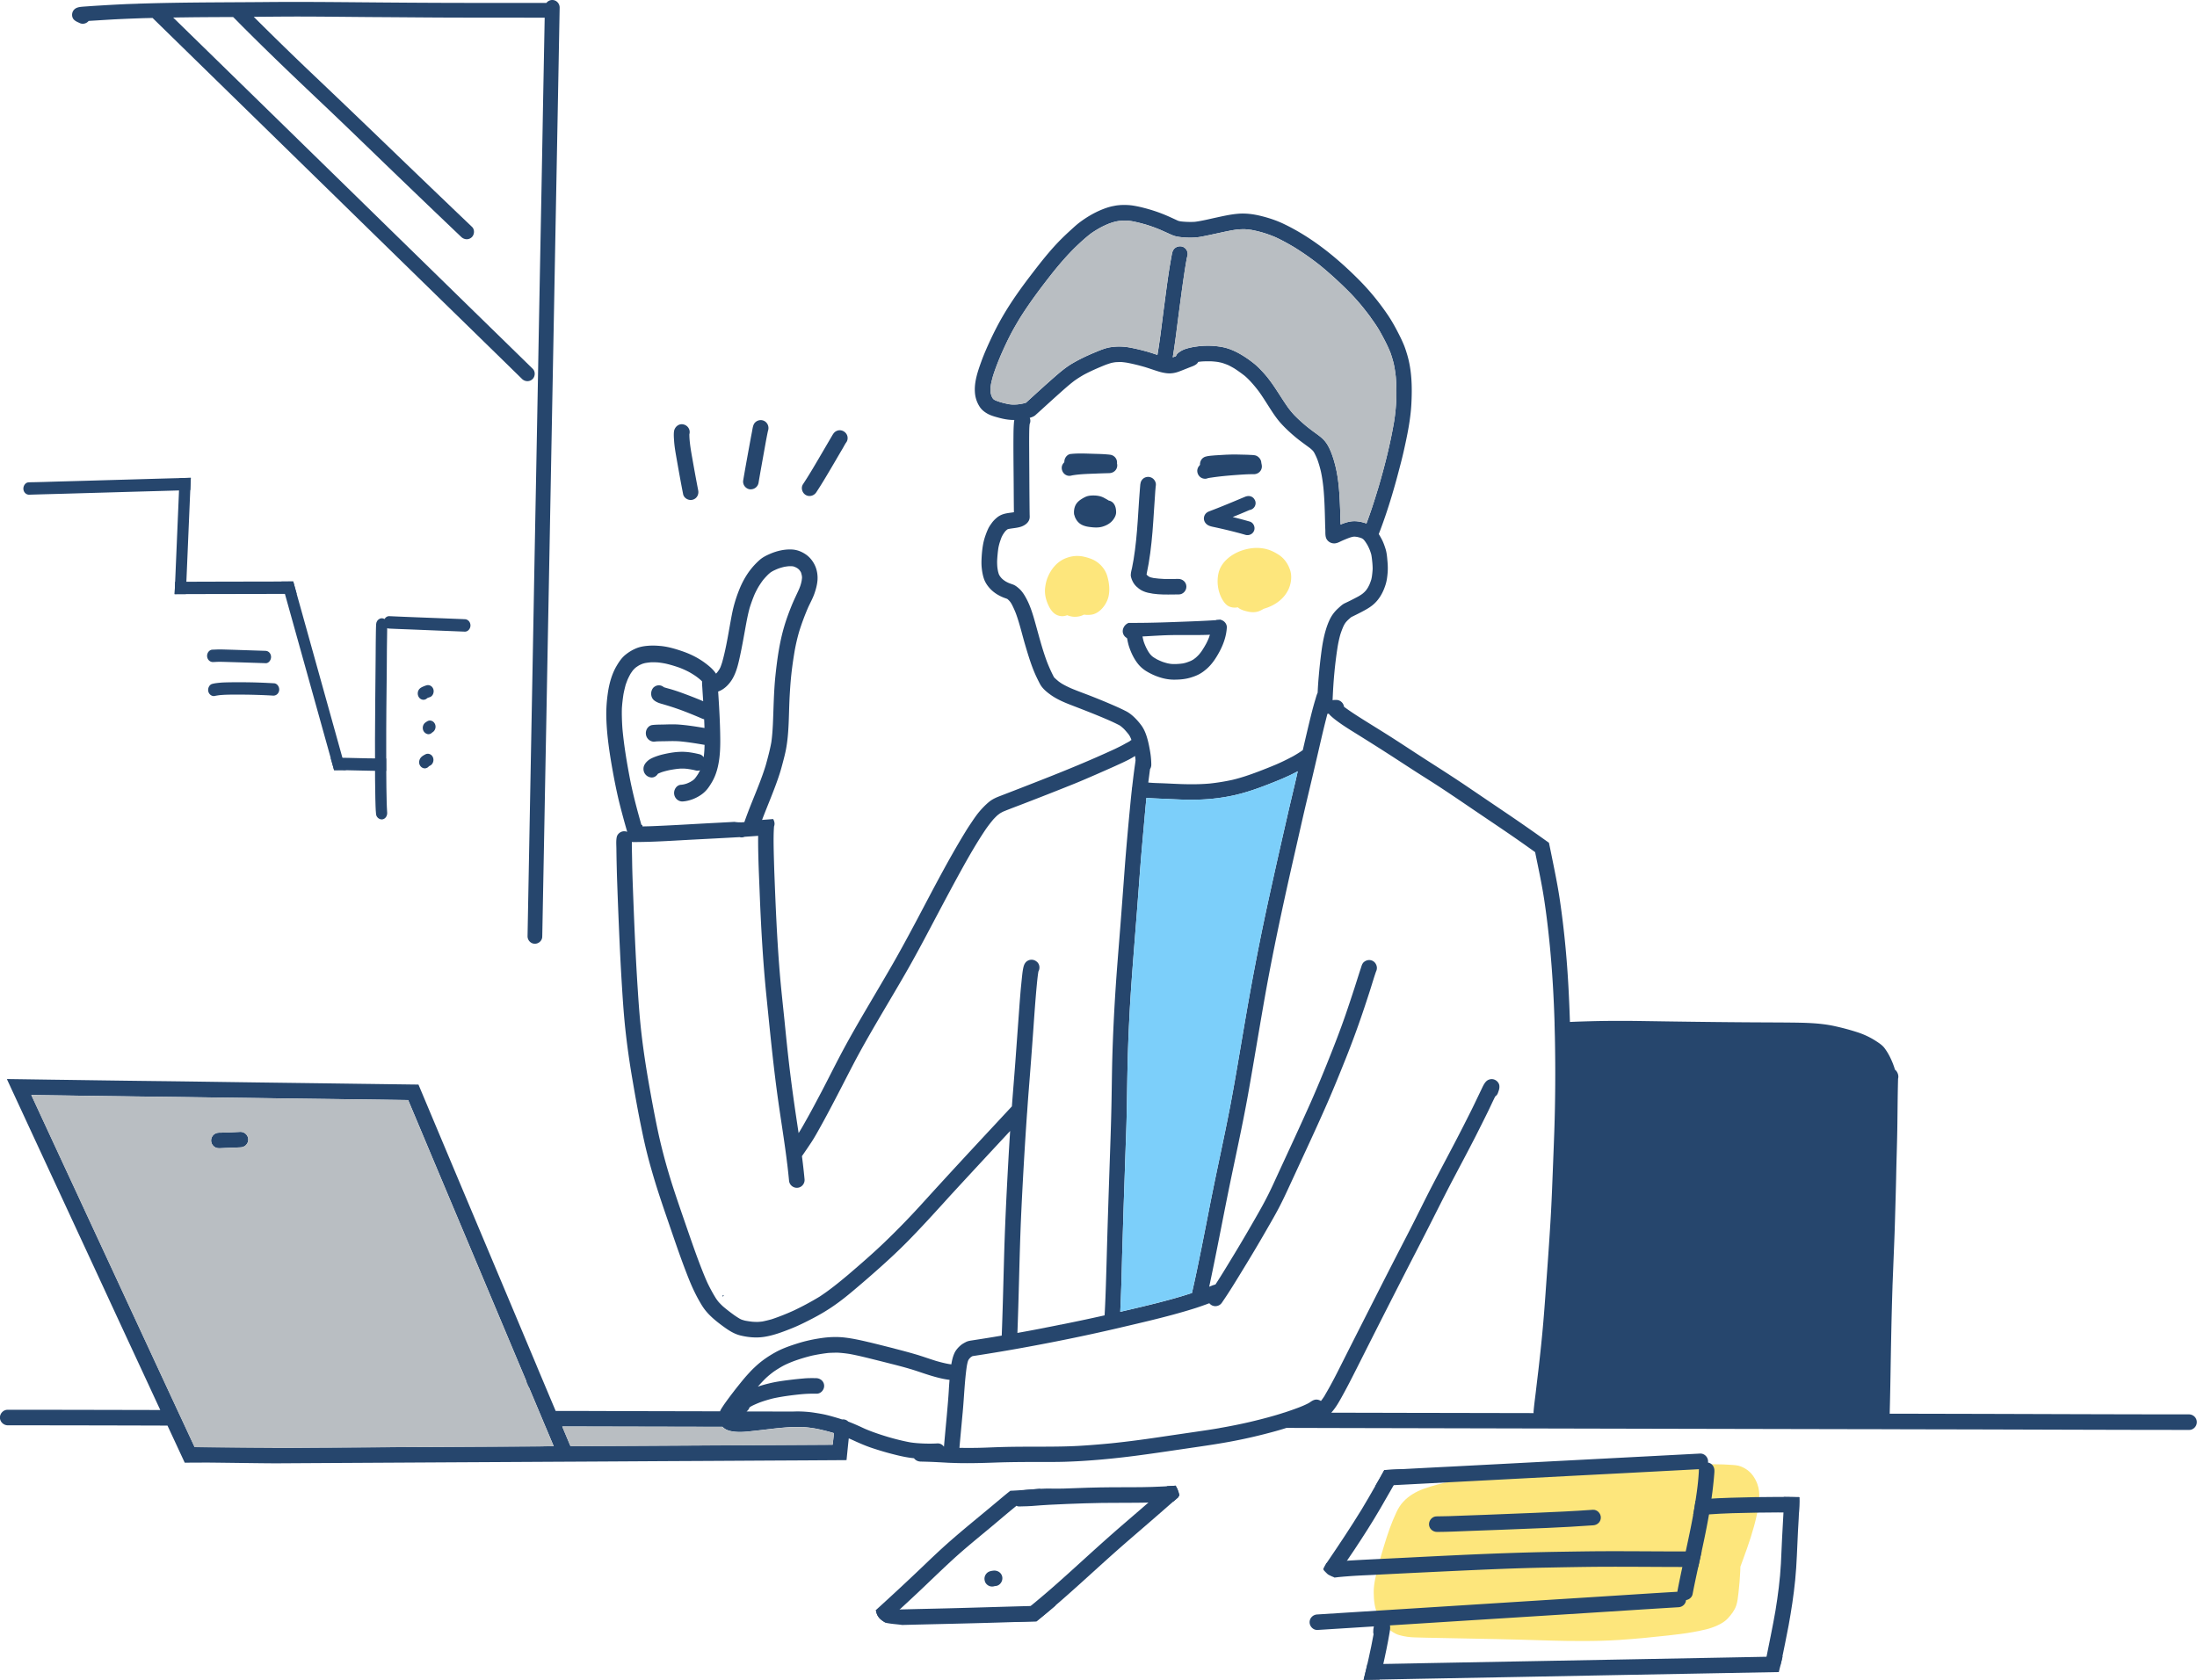 <svg version="1.1" id="レイヤー_1" xmlns="http://www.w3.org/2000/svg" x="0" y="0" viewBox="0 0 640 489.43" xml:space="preserve"><style>.st0{fill:#fde67c}.st1{fill:#26466d}</style><path class="st0" d="M442.82 477.72c-9.23-.26-18.47-.36-27.7-.58-1-.02-2-.05-2.99-.08-1.54-.05-3.02-.24-4.52-.67-1.32-.37-2.5-1.23-3.54-2.12-1.06-.91-1.81-2.18-2.49-3.41-1.15-2.07-1.4-4.62-1.41-6.98-.01-2.49.67-4.98 1.26-7.36.53-2.13 1.17-4.23 1.8-6.33.99-3.25 2.09-6.5 3.54-9.56.54-1.15 1.17-2.19 2.03-3.11 1.66-1.79 3.81-2.99 6.05-3.79 2.53-.9 5.1-1.56 7.71-2.11 9.67-2.07 19.56-2.95 29.4-3.53 9.51-.57 19.04-.87 28.56-1.14 4.55-.13 9.1-.24 13.65-.29 3.53-.04 7.08-.13 10.6.16.27.02.53.04.79.07 1.11.11 2.02.49 2.98 1.08 1.61.99 2.69 2.55 3.37 4.35 1.07 2.84.48 6.17-.14 9.05-.96 4.45-2.43 8.68-3.99 12.92-.26.71-.53 1.43-.79 2.15-.01.47-.02.93-.05 1.4-.09 2.06-.27 4.11-.5 6.16-.07.65-.16 1.31-.25 1.95-.09.61-.21 1.19-.4 1.78-.5 1.5-1.47 2.71-2.5 3.83-.82.9-1.97 1.54-3.05 2.03-1.04.48-2.14.86-3.25 1.13-1.25.3-2.49.55-3.76.78-2.36.44-4.75.71-7.13.98-4.79.54-9.59 1-14.4 1.32-3.53.23-7.06.31-10.59.31-6.08.03-12.19-.22-18.29-.39z"/><path class="st1" d="M210.36 377.52c.18-.06.35-.13.53-.2-.02.06-.04.1-.08.15-.08.11-.16.21-.25.3-.06-.09-.12-.17-.2-.25zm-146.83-43c-1.09-.07-2-1.05-2.03-2.17-.04-1.12.81-2.15 1.89-2.3l.1-.01c.13-.02.27-.04.4-.04.08 0 .16 0 .24.01 2.15-.06 4.07-.14 5.88-.24h.11c1.16 0 2.18 1 2.21 2.19.04 1.21-.94 2.26-2.18 2.32-.96.05-1.91.09-2.87.12-.61.02-1.22.04-1.84.07l-.56.03c-.3.02-.6.04-.9.04-.16 0-.3-.01-.45-.02zm232.62 104.16c-.8-.41-1.24-.89-1.12-1.79.13-1.03.68-2.2 1.7-2.46.7-.19 1.59-.28 2.32-.36 1.32-.13 2.58-.21 3.9-.3 2.32-.16 4.71.02 7.04-.08 4.66-.19 9.3-.34 13.96-.37 3.9-.03 7.8.03 11.68-.1 2.3-.07 4.59-.19 6.88-.36.1.3.25.58.44.85.13.33.25.66.36 1 .09.31.18.62.25.93-.11.17-.21.35-.31.54-.02.04-.04.07-.06.1-.45.39-.89.77-1.33 1.16-2.44.17-4.89.28-7.33.34-4.5.11-8.99.03-13.5.1-3.38.05-6.76.17-10.12.3-3.42.13-6.84.3-10.24.59-.65.06-2.06.1-2.72.11-.75.01-1.57.15-1.8-.2z"/><path class="st1" d="M295.51 471.76c3.33-2.69 6.65-5.39 9.88-8.18 3.5-3.02 6.9-6.13 10.32-9.23 3.54-3.22 7.09-6.42 10.71-9.56 3.76-3.24 7.52-6.47 11.25-9.74.79-.69 1.57-1.38 2.37-2.06.83-.04 1.64-.08 2.46-.14.1.3.25.58.44.85.13.33.25.66.36 1 .09.31.18.62.24.93-.11.17-.21.35-.3.54-.02.04-.04.07-.06.1-.56.48-1.11.96-1.66 1.44-1.86 1.62-3.7 3.24-5.56 4.85-3.68 3.2-7.39 6.35-11.03 9.58-6.91 6.14-13.62 12.49-20.75 18.39-.75.62-1.49 1.22-2.25 1.84-2.35.06-4.69.14-7.04.21.14-.31.34-.59.62-.82zm-38.4.47c-.01 0-.01-.01-.01-.01-.22-.16-.44-.33-.64-.51l-.3-.3c-.13-.16-.25-.33-.37-.49-.08-.15-.17-.29-.25-.44-.06-.16-.12-.31-.18-.47-.08-.3-.16-.59-.22-.9 4.72-4.28 9.38-8.61 13.98-13.01 1.75-1.68 3.5-3.35 5.29-4.98 1.78-1.63 3.61-3.21 5.44-4.77 3.59-3.03 7.23-5.99 10.83-9.02 1.2-1.01 2.4-2.02 3.64-2.99.54-.02 1.08-.05 1.61-.08 1.47-.09 2.94-.19 4.41-.29.74-.05 1.48-.11 2.23-.17.19-.02.4-.03.6-.04-1.43.84-2.79 1.76-4.15 2.71-3.69 2.73-7.13 5.79-10.67 8.72-3.63 3.02-7.31 6-10.78 9.18-3.49 3.2-6.87 6.51-10.31 9.75a635.2 635.2 0 01-9.35 8.61c-.28-.15-.54-.32-.8-.5z"/><path class="st1" d="M262.43 473.38c-1.39-.17-2.79-.25-4.17-.53-.1-.03-.2-.06-.3-.08-.28-.16-.56-.34-.83-.52-.01 0-.01-.01-.02-.01-.22-.16-.44-.33-.65-.51l-.3-.3c-.13-.16-.25-.33-.37-.49a9.82 9.82 0 01-.25-.44c-.06-.16-.12-.31-.18-.47-.08-.3-.16-.59-.22-.9 1.03-.04 2.06-.07 3.1-.1 4.85-.14 9.71-.25 14.57-.36 9.21-.21 18.4-.52 27.61-.76l7.12-.18c-1.1.95-2.23 1.9-3.36 2.83-.75.62-1.49 1.22-2.25 1.84-3.76.1-7.5.22-11.26.34-9.34.28-18.65.46-27.98.7-.08-.04-.17-.05-.26-.06zm26.11-11.19c-.65-.13-1.31-.65-1.56-1.27-.39-.96-.19-1.98.6-2.68.5-.44 1.15-.56 1.79-.63 1.22-.14 2.4.61 2.6 1.87.19 1.18-.64 2.46-1.87 2.6-.13.01-.26.03-.39.05-.22.07-.46.11-.7.11-.16 0-.31-.02-.47-.05zm114.71-33.88l4.56-.24c4.98-.27 9.97-.53 14.95-.78 9.81-.51 19.62-1.02 29.43-1.54l28.79-1.5 14.26-.75c1.23-.06 2.29.99 2.33 2.2.04 1.25-.96 2.26-2.19 2.33-7.35.39-14.71.77-22.05 1.16-9.8.51-19.59 1.01-29.39 1.53-9.79.52-19.58 1.02-29.38 1.54-3.39.18-6.78.35-10.17.53-1.26.06-2.53.14-3.79.21.89-1.56 1.81-3.11 2.65-4.69z"/><path class="st1" d="M490.37 466.16c-1.23-.29-1.93-1.5-1.7-2.71 1.54-8.08 3.57-16.07 4.93-24.19-.01.1-.03.19-.05.29.58-3.58 1.14-7.2 1.33-10.83v-.15c0-.54.09-1.07.41-1.52a2.3 2.3 0 012.36-.91c1.02.23 1.69 1.11 1.76 2.13.03.48-.02.97-.06 1.44-.04.53-.09 1.06-.14 1.59-.11 1.11-.23 2.21-.37 3.32-.3 2.33-.65 4.65-1.06 6.97-.79 4.54-1.78 9.04-2.76 13.53-.68 3.11-1.36 6.21-1.96 9.34-.2 1.04-1.21 1.75-2.23 1.75-.14 0-.3-.02-.46-.05z"/><path class="st1" d="M381.5 472.71c-.04-1.26.96-2.26 2.19-2.33l21.84-1.38c9.56-.6 19.12-1.2 28.69-1.81 9.62-.61 19.23-1.21 28.85-1.82 8.59-.54 17.17-1.11 25.76-1.62 1.23-.07 2.3.99 2.33 2.19.04 1.26-.96 2.26-2.19 2.33-9.15.55-18.3 1.15-27.45 1.73-9.6.6-19.21 1.21-28.82 1.81-9.41.59-18.83 1.19-28.24 1.78-6.87.44-13.75.87-20.62 1.3h-.13c-1.18.02-2.17-1.02-2.21-2.18zm6.66-13.35s-.01 0-.01-.01c.03.01.06.02.1.04-.19-.07-.39-.15-.57-.24-.18-.1-.37-.19-.56-.28-.06-.04-.13-.07-.19-.11-.1-.07-.18-.14-.28-.22-.01 0-.01-.01-.02-.02l-.01-.01c-.32-.31-.64-.62-.94-.96a.21.21 0 00-.04-.06c-.05-.1-.11-.19-.16-.29-.01-.01-.01-.02-.02-.03.11-.24.22-.48.34-.73.12-.21.23-.41.35-.62.07-.13.14-.27.21-.4.56-.12 1.12-.19 1.69-.27 2.36-.33 4.74-.46 7.11-.6 4.98-.27 9.96-.49 14.93-.74 9.68-.49 19.35-.98 29.03-1.31 4.88-.17 9.77-.3 14.66-.38 4.77-.07 9.52-.16 14.27-.17 3.98-.01 7.97.01 11.94.03 5.06.03 10.11.05 15.16.03.18 0 .36 0 .54-.01-.22 1.03-.44 2.07-.67 3.1-.1.48-.21.96-.32 1.44-5.09.02-10.18-.01-15.27-.04-4.68-.02-9.35-.04-14.04-.01-4.77.04-9.56.13-14.33.22-9.8.17-19.6.63-29.39 1.08-4.77.23-9.54.45-14.31.69l-7.77.39c-2.32.11-4.63.2-6.95.39-.9.06-1.79.14-2.7.23-.41.05-.81.1-1.21.14-.15-.1-.35-.2-.57-.27z"/><path class="st1" d="M387.13 458.35c-1.02-.71-1.25-2.14-.55-3.15 3.46-5.08 6.87-10.19 10.08-15.43 1.35-2.23 2.65-4.49 3.94-6.76.89-1.56 1.81-3.11 2.66-4.71l4.56-.24.59-.03c-.35.79-.72 1.58-1.13 2.35-.53 1.03-1.13 2.05-1.71 3.07-1.17 2.06-2.35 4.1-3.53 6.14-2.35 4.04-4.88 7.98-7.46 11.87-1.42 2.12-2.84 4.23-4.28 6.33-.43.63-1.15.96-1.86.96-.47 0-.92-.13-1.31-.4zm31.65-12.02h-.17c-1.23 0-2.3-.93-2.33-2.19v-.06c0-1.18.98-2.28 2.19-2.28 2.4 0 4.79-.11 7.18-.2 2.4-.09 4.8-.17 7.2-.26 4.77-.17 9.54-.37 14.31-.57 5.62-.24 11.23-.48 16.84-.89 1.23-.09 2.3 1 2.33 2.19.04 1.27-.96 2.25-2.19 2.33-9.01.66-18.05.96-27.07 1.31-3.07.12-6.13.22-9.2.34-3.02.11-6.04.27-9.06.28h-.03zm74.46-4.99c.13-.69.25-1.39.37-2.08.11-.64.21-1.29.31-1.94.86-.37 1.93-.45 2.82-.54 2.47-.24 4.97-.33 7.45-.41 4.66-.15 9.32-.23 13.98-.24 2 0 3.99.02 5.99.07.03.85.02 1.71-.02 2.56-.02.65-.05 1.31-.09 1.97-4.11-.12-8.21-.08-12.32-.02-4.73.08-9.48.18-14.2.53-.51.04-1.02.1-1.53.18-.2.14-.42.26-.67.33-.22.06-.42.1-.64.1-.54.01-1.05-.19-1.45-.51z"/><path class="st1" d="M516.12 486.3c-1.23-.28-1.94-1.5-1.7-2.71.93-4.77 1.96-9.5 2.78-14.28.74-4.55 1.34-9.11 1.59-13.71.14-2.54.24-5.07.35-7.62.12-2.39.27-4.77.39-7.16.05-.74.06-1.49.09-2.23.01-.82.02-1.64 0-2.45 1.51 0 3.02.02 4.54.06.02.85.02 1.71-.02 2.56-.09 2.47-.23 4.95-.38 7.43-.25 4.72-.34 9.45-.81 14.15-.44 4.45-1.12 8.87-1.92 13.26-.62 3.4-1.36 6.76-2.03 10.14l-.33 1.33c-.36.78-1.21 1.28-2.07 1.28-.15.01-.32-.01-.48-.05zm-117.41-3.2c.52-2.32 1-4.65 1.42-6.97-.06-.21-.1-.42-.1-.64 0-1.09.21-2.31.91-3.17.63-.76 1.89-.97 2.73-.48.71.41 1.11.99 1.25 1.82.11.63-.02 1.29-.11 1.92-.13.86-.29 1.71-.46 2.56-.31 1.61-.63 3.23-.98 4.82-.45 2.13-.93 4.26-1.46 6.38-1.57.02-3.12.05-4.69.09.54-2.1 1.03-4.21 1.49-6.33z"/><path class="st1" d="M398.32 484.88c5.84-.12 11.68-.23 17.53-.33 9.83-.18 19.66-.37 29.49-.55l29.03-.54c9.79-.19 19.58-.37 29.37-.55l15.55-.3c-.38 1.51-.73 3.04-1.11 4.55-5.57.11-11.14.21-16.71.31-9.7.18-19.39.37-29.08.54l-29.81.57c-9.88.18-19.75.36-29.63.55l-15.72.3c.38-1.51.74-3.03 1.09-4.55zm-80.25-331.95c-.76 0-1.5-.24-2.13-.79-.15-.13-.27-.26-.38-.41-.75.1-1.55-.16-2.05-.77-1.38-1.69.1-3.82 1.71-4.65.56-.28 1.27-.34 1.89-.36.12-.01.24-.01.36-.01 1.16-.46 2.53-.45 3.6.13 1.15.62 2.07 1.75 2.07 3.1 0 .86-.37 1.76-1.04 2.31-.5.41-1.03.65-1.61.75-.22.13-.46.25-.69.35-.55.23-1.13.36-1.69.36-.03-.01-.03-.01-.04-.01zm16.31 19.76c-.92-.22-1.86-.6-2.61-1.19-.48-.38-.93-.77-1.3-1.26-.46-.61-.76-1.29-.97-2.01-.28-.91.08-1.89.27-2.79.18-.87.34-1.75.49-2.64-.02.1-.03.19-.05.29.62-3.76.96-7.56 1.22-11.36.14-2.06.26-4.11.4-6.17.07-1.01.15-2.02.23-3.04.04-.45.07-.9.11-1.35.07-.86.52-1.66 1.34-2.03.83-.37 1.79-.22 2.47.39.23.21.4.46.53.73.23.46.26.97.15 1.44-.11.97-.15 1.96-.22 2.93-.1 1.23-.17 2.46-.25 3.68-.15 2.21-.27 4.42-.46 6.62-.35 4.15-.83 8.29-1.72 12.36 0 .02-.01.03-.01.05l.03.06c.02.02.04.05.05.08.01.01.03.03.04.05l.3.27c.07.06.14.11.22.16.1.05.2.11.3.16l.24.09c.29.08.58.14.87.2 1 .15 2.01.22 3.02.27 1.4.04 2.79 0 4.2-.01 1.23 0 2.3.93 2.33 2.19.04 1.21-.96 2.33-2.19 2.33-1.03 0-2.07.03-3.1.03-2.01.01-4-.07-5.93-.53zm22.6-35.67c-1.13.05-2.26.12-3.39.23-.45.04-.9.09-1.34.18.02 0 .03-.01.05-.01-1.13.22-2.29-.42-2.64-1.55-.36-1.16.32-2.49 1.51-2.83.88-.25 1.85-.29 2.76-.37 1.06-.08 2.13-.15 3.2-.19 2.03-.1 4.06-.06 6.09.01.56.02 1.11.05 1.67.08.44.03.87.08 1.26.29.92.51 1.48 1.53 1.23 2.59-.21.91-.92 1.52-1.79 1.78-.41.12-.84.18-1.26.24-1 .13-2 .17-3 .24-.84.06-1.68.11-2.52.16h-.12c-.67 0-1.29-.34-1.71-.85z"/><path class="st1" d="M318.04 148.93c-.06.04-.13.07-.19.1.23.04.47.06.7.09.28.02.56.05.83.05l.27-.02c-.07-.04-.15-.08-.22-.12-.01 0-.02-.01-.03-.01a8.16 8.16 0 00-.65-.12h-.21c-.17 0-.33.01-.5.03zm-.75 4.59c-1.03-.14-2.15-.45-2.95-1.16a4.376 4.376 0 01-1.06-5.12c.34-.71.92-1.27 1.56-1.7.41-.27.83-.52 1.27-.73.62-.3 1.25-.41 1.92-.44 1.22-.06 2.56.09 3.64.71.43.24.89.47 1.31.76.46.08.9.3 1.25.65.71.74.9 1.78.9 2.77 0 .8-.39 1.54-.86 2.17-.79 1.05-1.97 1.69-3.22 2.04-.55.15-1.12.21-1.69.21-.69.01-1.39-.07-2.07-.16zm33.66-14.04c-1.26-.05-2.18-1.11-2.18-2.34.04-.94.65-1.75 1.54-2.09.73-.28 1.59-.34 2.35-.45 2.02-.31 4.08-.5 6.12-.65 2.21-.17 4.41-.31 6.63-.31 1.23 0 2.23 1.15 2.18 2.34-.05 1.27-1.11 2.18-2.35 2.18-.46 0-.92 0-1.39.01-1.26.04-2.52.13-3.77.22-2.43.18-4.88.4-7.29.77.01 0 .01 0 .02-.01-.3.05-.61.09-.92.16-.27.11-.56.18-.86.18-.03-.01-.05-.01-.08-.01zm-28.7-2.52c-.74-.04-1.48-.07-2.22-.1-.18-.01-.35-.04-.51-.09-2.24-.08-4.5-.16-6.74-.03-.1.02-.21.02-.31.02h-.08c-1.12-.01-2.12-.76-2.31-1.9-.19-1.16.64-2.48 1.87-2.6.1-.01.19-.02.29-.02v-.01h.02c2.13-.19 4.29-.07 6.43-.01 1.55.04 3.12.08 4.67.26 1.01.12 1.85.88 2.01 1.89.19 1.14-.52 2.16-1.57 2.53-.23.08-.48.11-.73.11-.27 0-.55-.03-.82-.05z"/><path class="st1" d="M311.47 138.64c-1.27-.05-2.18-1.11-2.18-2.35 0-.91.66-1.75 1.5-2.06.68-.24 1.45-.3 2.17-.39 1.7-.22 3.43-.27 5.14-.34 1.73-.07 3.46-.14 5.18-.17 1.23-.02 2.23 1.16 2.18 2.34-.05 1.28-1.11 2.16-2.34 2.18-.24.01-.47.01-.7.02-1.06.03-2.12.06-3.18.11-2.15.08-4.34.13-6.47.45-.17.03-.35.05-.52.09-.22.07-.46.11-.7.11-.04.01-.06.01-.08.01zM160.95 0c-.7-.03-1.37.32-1.79.86h-1.9c-8.35 0-16.69 0-25.03-.02C123.16.82 114.08.75 105 .67 95.77.59 86.55.51 77.33.6c-9.13.08-18.26.07-27.4.23-2.91.05-5.81.12-8.72.21-.34.01-.68.01-1.02.03l.01.01c-1.38.05-2.76.08-4.13.15-2.38.11-4.75.24-7.13.39-1.07.06-2.14.13-3.21.21-.59.04-1.18.08-1.77.13-.94.09-1.86.21-2.49.99-.64.79-.65 2.11.12 2.83.38.35.79.56 1.25.76.14.06.28.13.42.2.28.12.57.18.85.18.65 0 1.29-.3 1.71-.82.81-.06 1.62-.1 2.42-.15 1.51-.1 3.03-.19 4.55-.28 3.02-.16 6.04-.28 9.06-.38l2.59-.06 12.09 11.82c6.75 6.59 13.51 13.2 20.26 19.79 6.67 6.52 13.34 13.04 20.02 19.56 6.68 6.54 13.38 13.08 20.07 19.62 6.53 6.38 13.06 12.76 19.6 19.14 5.2 5.08 10.4 10.16 15.59 15.24.44.43 1.01.65 1.58.65.52 0 1.04-.19 1.46-.58.82-.78.9-2.21.07-3.03-4.07-3.98-8.13-7.95-12.2-11.92-6.63-6.47-13.25-12.95-19.87-19.42-6.71-6.55-13.4-13.09-20.09-19.64-6.56-6.41-13.11-12.8-19.65-19.2-6.74-6.59-13.49-13.17-20.23-19.76L50.45 5.11c1.1-.02 2.21-.04 3.31-.05 4.7-.07 9.41-.08 14.12-.1h.02c.01.01.02.02.03.02.99.95 1.93 1.95 2.9 2.91 1.11 1.11 2.23 2.22 3.35 3.33 6.65 6.58 13.43 13.03 20.23 19.46 6.74 6.39 13.39 12.87 20.09 19.32 6.61 6.37 13.23 12.72 19.88 19.05.45.42 1.02.65 1.59.65.52 0 1.03-.19 1.45-.58.81-.78.91-2.23.07-3.03-2.22-2.12-4.44-4.23-6.65-6.36-6.64-6.35-13.24-12.7-19.84-19.06-6.75-6.5-13.51-12.97-20.31-19.42a982.307 982.307 0 01-15.11-14.7c-.55-.55-1.11-1.1-1.66-1.65l7.71-.06c9.16-.07 18.32.08 27.48.14 9.03.05 18.06.15 27.1.15 7.49 0 14.97.02 22.46.02-.2 10.9-.42 21.8-.61 32.7-.21 11.89-.44 23.78-.67 35.67-.22 11.68-.44 23.36-.65 35.03l-.66 35.19c-.22 11.49-.44 22.99-.64 34.48-.21 11.45-.42 22.91-.64 34.35l-.63 33.72c-.16 8.82-.33 17.64-.49 26.45-.02 1.17.88 2.18 2.06 2.22h.08c1.12 0 2.13-.92 2.14-2.06 0-.13.01-.26.01-.39l.51-26.99c.21-11.36.42-22.71.64-34.07.21-11.46.42-22.91.64-34.37.22-11.42.43-22.84.64-34.26.22-11.88.45-23.77.67-35.66.22-11.62.44-23.24.65-34.85l.66-35.05c.22-11.68.44-23.37.65-35.05.01-1.16-.9-2.17-2.08-2.21zM8.51 144.14c-.85 0-1.6-.64-1.69-1.61-.09-.94.56-1.93 1.45-1.99.68-.05 1.38-.04 2.07-.06l2.41-.06c1.94-.06 3.87-.12 5.81-.17 3.53-.1 7.06-.19 10.59-.3 6.91-.19 13.82-.4 20.73-.59 1.9-.05 3.81-.09 5.71-.15-.05 1.2-.11 2.39-.16 3.59-.5.02-.99.03-1.49.04-3.4.1-6.8.2-10.19.29-7.11.2-14.22.41-21.34.61-4.62.14-9.24.25-13.87.39 0 .01-.02.01-.03.01z"/><path class="st1" d="M50.99 170.28c.35-7.93.68-15.88 1.01-23.82.11-2.39.2-4.78.3-7.16 1.09-.02 2.19-.05 3.28-.08-.06 1.32-.11 2.64-.17 3.96-.34 7.93-.67 15.86-1.01 23.79-.08 2.04-.18 4.09-.26 6.13-1.09.01-2.19.01-3.28.01.05-.94.09-1.89.13-2.83z"/><path class="st1" d="M50.99 170.28l.03-.78c4.3-.01 8.6-.03 12.89-.04 6.87-.01 13.73-.02 20.6-.04h.91c.34 1.21.67 2.41 1 3.61-3.34 0-6.69.01-10.04.02-6.98.01-13.95.02-20.93.04-1.53 0-3.06.01-4.58.01l.12-2.82z"/><path class="st1" d="M99.37 224.38c-.68-.02-1.37-.01-2.05.01-.01-.07-.03-.13-.05-.19-.01-.03-.01-.06-.02-.08-1.66-5.96-3.33-11.92-4.99-17.89-2.13-7.63-4.26-15.26-6.39-22.9-1.29-4.64-2.58-9.27-3.88-13.91.84 0 1.68-.01 2.52-.01h.91c.82 2.94 1.64 5.87 2.46 8.8 2.12 7.61 4.24 15.2 6.36 22.8 2.05 7.37 4.11 14.74 6.17 22.13v.01c.03.08.05.15.07.23.09.31.18.62.26.93.01.02.01.05.02.08-.47.01-.93-.01-1.39-.01z"/><path class="st1" d="M104.27 224.48c-1.64-.03-3.27-.07-4.91-.11-.68-.01-1.37-.01-2.05.01-.01-.07-.03-.13-.05-.19-.01-.03-.01-.06-.02-.08-.3-1.1-.61-2.2-.92-3.3.1-.01.2-.01.31-.01 1.62-.06 3.24-.03 4.86.01 3.67.1 7.33.18 11.01.19-.01 1.21 0 2.41.01 3.62-2.75-.02-5.5-.07-8.24-.14z"/><path class="st1" d="M109.55 237.21c-.15-1.5-.17-3.02-.21-4.54-.04-1.83-.06-3.67-.08-5.5-.03-3.88-.03-7.76-.02-11.64.01-7.74.12-15.47.18-23.2.01-1.78.02-3.56.04-5.33.01-.99.02-1.98.04-2.96.01-.43.01-.86.03-1.29.02-.62-.01-1.32.35-1.85.41-.58 1.04-.89 1.71-.72.67.17 1.11.75 1.25 1.47.03.14.04.29.07.43.07.36.02.72-.12 1.04-.09 3.92-.09 7.85-.12 11.78l-.12 11.57c-.04 3.85-.04 7.7-.04 11.55 0 3.81 0 7.63.05 11.43.02 1.37.04 2.74.08 4.11.03 1 .06 2.01.13 3.01 0 .02 0 .05.01.07.1.98-.44 1.91-1.35 2.08-.08.01-.16.02-.24.02-.78-.02-1.55-.64-1.64-1.53z"/><path class="st1" d="M135.39 184.03c-5.12-.2-10.23-.41-15.35-.62-2.23-.09-4.45-.16-6.67-.27-.89-.04-1.62-.83-1.61-1.84.02-.97.77-1.82 1.66-1.78 6.04.28 12.09.48 18.14.73 1.29.05 2.59.1 3.88.16.89.03 1.62.84 1.61 1.84-.01.95-.74 1.78-1.61 1.78h-.05zm-13.57 18.7c-.19-.51-.16-1.08.07-1.57.24-.51.68-.8 1.14-1.02.38-.18.78-.34 1.19-.46.86-.26 1.77.24 2.04 1.2.25.92-.23 2-1.09 2.25-.21.06-.41.14-.61.22-.04.02-.07.04-.11.05a1.51 1.51 0 01-1.08.48c-.68 0-1.3-.45-1.55-1.15zm4.24 8.23l-.02-.05c-.05-.05-.1-.11-.14-.16-.05-.05-.11-.1-.16-.14-.06-.04-.12-.08-.17-.12a.612.612 0 01-.12-.05c.24.13.45.31.61.52zm-1.62 2.89c-.72-.23-1.26-.87-1.28-1.73-.02-.55.21-1.13.6-1.48.18-.16.36-.28.56-.4.08-.05.16-.1.24-.14.8-.42 1.8 0 2.17.89.38.9 0 1.96-.79 2.39-.3.32-.7.53-1.12.53-.13 0-.26-.02-.38-.06zm-.7 10.01c-.86 0-1.64-.79-1.64-1.75 0-.83.41-1.44 1.03-1.87.26-.18.54-.33.82-.47.81-.41 1.8-.01 2.17.88.37.9.01 1.98-.8 2.4-.12.06-.25.13-.37.2-.28.35-.69.59-1.16.61h-.05zm-46.36-30.64l-7.41-.24-4.08-.12c-.67-.02-1.34-.04-2.01-.04-.6 0-1.2.05-1.8.07h-.06c-.89 0-1.66-.74-1.69-1.75-.03-.97.69-1.85 1.58-1.86.6-.01 1.21-.06 1.82-.06.67-.01 1.33.01 2 .03 1.38.04 2.76.08 4.14.13l7.41.24c.43.01.83.15 1.15.47.33.33.52.8.53 1.28.02.93-.67 1.86-1.54 1.86-.02-.01-.03-.01-.04-.01zM62.3 202.8c-.8 0-1.51-.63-1.65-1.51-.12-.85.36-1.8 1.14-2.02.78-.22 1.6-.29 2.39-.37.76-.07 1.52-.08 2.28-.1 1.61-.03 3.21-.03 4.82-.02 2.38.02 4.77.09 7.15.22.47.02.95.05 1.43.08.89.06 1.55 1.02 1.47 1.97-.09 1.01-.9 1.68-1.79 1.62-1.21-.08-2.42-.13-3.63-.18.07 0 .14.01.21.01-1.98-.07-3.96-.12-5.94-.12-2.05 0-4.12-.04-6.16.15-.46.06-.92.12-1.37.22-.11.02-.22.05-.34.05h-.01zm266.95-16.64c-1.22-.04-2.24-1.1-2.19-2.33.04-.93.62-1.8 1.44-2.22.09-.05.18-.09.27-.13h2.3c4.75-.01 9.48-.19 14.23-.37 2.44-.09 4.88-.19 7.32-.33.96-.06 1.91-.11 2.87-.18.62.35 1.07.97 1.15 1.73.12 1.2-.79 2.39-2.02 2.48-2.95.23-5.92.22-8.88.21-1.95-.01-3.91-.01-5.86.05-.15.01-.29.01-.43.02h-.05c-.4.01-.79.03-1.19.05-1.27.06-2.54.14-3.8.21-1.19.07-2.4.11-3.59.27-.4.35-.92.56-1.48.56-.04-.01-.06-.01-.09-.02z"/><path class="st1" d="M341.91 198.02c-1.84-.01-3.66-.46-5.36-1.15-.92-.37-1.8-.82-2.64-1.33a9.652 9.652 0 01-2.2-1.87c-1.33-1.58-2.24-3.5-2.87-5.46-.25-.85-.43-1.69-.55-2.57-.11-.78-.24-1.68-.04-2.45.23-.87 1.06-1.51 1.94-1.61.93-.1 1.72.39 2.21 1.15.23.35.3.82.28 1.24.03.54.09 1.08.17 1.61.08.45.19.88.31 1.31.02.06.04.11.05.16.18.52.4 1.04.63 1.54.23.48.48.94.76 1.39a11.715 11.715 0 00.53.72c.15.16.29.3.44.45.13.1.25.2.38.3.37.24.76.47 1.15.69.51.25 1.03.48 1.57.69.51.17 1.02.33 1.55.45.35.07.69.13 1.04.17.45.02.88.03 1.33.02.67-.03 1.34-.08 2.01-.18.31-.06.62-.14.93-.23.48-.16.95-.33 1.41-.53.21-.11.41-.22.61-.33.04-.03.09-.05.13-.08.22-.17.45-.34.67-.51.32-.29.63-.59.92-.9.24-.29.47-.57.69-.87.51-.75.99-1.54 1.42-2.33.3-.58.57-1.17.81-1.78.17-.48.32-.98.44-1.48.1-.45.17-.9.22-1.35.01-.06.01-.12.01-.18.06-.97.69-1.79 1.56-2.08.38-.02.75-.05 1.12-.07 1.05.21 1.91 1.19 1.84 2.3-.16 2.53-1 4.89-2.2 7.11-.96 1.77-2.1 3.51-3.62 4.85-.39.34-.79.67-1.22.97-.1.07-.21.14-.31.21-.24.16-.5.3-.75.44-.73.39-1.51.67-2.3.92-1.59.51-3.28.65-4.95.65h-.12zm-142.92-54.08c-.7-3.57-1.34-7.16-1.97-10.75-.28-1.6-.56-3.22-.66-4.85-.06-.86-.13-1.77-.02-2.63.17-1.28 1.33-2.33 2.67-2.07 1.21.23 2.07 1.35 1.87 2.6-.01.08-.04.17-.06.25-.01.36.01.73.02 1.09 0-.1-.01-.2-.01-.3.09 1.87.4 3.73.72 5.58v-.01c0 .02 0 .03.01.05.01.07.02.15.04.22.57 3.26 1.16 6.51 1.79 9.76.24 1.21-.42 2.43-1.67 2.73-.17.04-.34.06-.51.06-1.01 0-2.02-.69-2.22-1.73zm19.38-1.39c-1.21-.2-2.08-1.38-1.87-2.6.45-2.66.93-5.32 1.41-7.97l.75-4.1c.13-.72.27-1.43.41-2.15.12-.65.21-1.37.46-1.98.39-.94 1.45-1.48 2.43-1.32 1.13.18 1.91 1.18 1.9 2.3 0 .11-.02.24-.03.34-.02.17-.06.33-.12.48-.51 2.4-.91 4.82-1.35 7.22-.47 2.63-.95 5.25-1.39 7.89a2.29 2.29 0 01-2.24 1.9c-.12.02-.24.01-.36-.01zm16.31 1.64c-1.02-.62-1.44-2.08-.76-3.11 1.71-2.58 3.27-5.25 4.83-7.91.85-1.45 1.7-2.9 2.54-4.34.39-.66.77-1.32 1.16-1.98.28-.48.58-.92 1.08-1.2.44-.25.99-.36 1.49-.26 1.21.24 2.07 1.35 1.87 2.6-.06.39-.23.75-.48 1.05-.32.5-.6 1.03-.89 1.54-.35.6-.71 1.2-1.06 1.8-.77 1.32-1.54 2.64-2.32 3.96-1.41 2.39-2.82 4.78-4.35 7.09-.45.68-1.2 1.08-1.96 1.08-.39.01-.79-.1-1.15-.32zm128.09 11.63a87.1 87.1 0 00-2.77-.76c-1.56-.41-3.13-.78-4.71-1.14-.47-.1-.94-.21-1.41-.31-.61-.13-1.25-.24-1.81-.51-.83-.4-1.42-1.22-1.36-2.17.02-.46.22-.93.51-1.27.31-.36.71-.56 1.15-.73 3.45-1.3 6.85-2.74 10.24-4.16.64-.27 1.34-.36 1.98-.05.33.16.58.38.77.66.02.04.04.06.06.1v-.01c.08.13.15.27.22.42-.01-.02-.02-.03-.02-.05.2.5.2 1.09-.06 1.62-.29.61-.89 1.03-1.54 1.13-.39.15-.76.32-1.14.48l-1.35.57c-.81.34-1.63.67-2.44 1 .36.09.73.18 1.1.27 1.3.33 2.59.68 3.87 1.05 1.06.31 1.63 1.55 1.29 2.57-.29.87-1.1 1.38-1.95 1.38-.21 0-.43-.03-.63-.09z"/><path class="st1" d="M356.05 101.11c2.08.4 4.16 1.3 6.54 2.84.85.54 1.72 1.17 2.65 1.91.94.74 1.77 1.6 2.6 2.49 1.96 2.09 3.52 4.51 5.03 6.85.78 1.21 1.58 2.45 2.43 3.64.61.8 1.15 1.45 1.71 2.06 1.18 1.21 2.46 2.37 3.91 3.55.7.55 1.42 1.1 2.14 1.62l.21.15c1.09.79 2.11 1.53 2.91 2.6.88 1.16 1.45 2.57 1.85 3.66.39 1.08.71 2.19.99 3.3 1.05 4.26 1.22 8.77 1.38 12.74l.06 2.17.06 2.12s0 .01.01.01c1.16-.48 2.54-.97 4.03-.97.18 0 .36.01.55.02 1.04.09 2.03.31 2.94.66.87-2.31 1.7-4.75 2.56-7.52.23-.74.46-1.48.69-2.23l-.01.06c2.2-7.35 3.78-13.93 4.83-20.12.34-2.16.56-4.37.64-6.58.06-2.33.01-4.42-.16-6.37-.16-1.44-.36-2.69-.61-3.84a33.59 33.59 0 00-1-3.3c-.75-1.85-1.66-3.59-2.37-4.9-.45-.82-.97-1.77-1.55-2.66-.42-.65-.89-1.33-1.45-2.1-.1-.15-.21-.29-.31-.44l.02.02s0 .01.01.01v-.01l.05.05c-1.6-2.17-3.12-4.06-4.63-5.71-.32-.36-.64-.71-.97-1.05l.04.03c-2.98-3.06-6.11-5.95-9.31-8.57a80.914 80.914 0 00-7.52-5.28c-2.06-1.22-3.8-2.16-5.49-2.93a35.47 35.47 0 00-3.29-1.21c-1.27-.38-2.43-.66-3.53-.87-.72-.11-1.41-.19-2.11-.23h-.19c-.59 0-1.19.03-1.83.08-1.58.18-3.17.53-4.71.86l-.41.09-.89.19c-1.5.33-3.06.67-4.6.96-1 .19-2.06.28-3.23.28-.77 0-1.58-.04-2.46-.12-.56-.05-1.09-.13-1.63-.25-.65-.14-1.27-.42-1.86-.68l-.14-.06c-.72-.33-1.45-.65-2.17-.98-1.47-.65-3.04-1.22-4.67-1.72-1.47-.42-2.8-.75-4.08-.99-.51-.07-1.02-.13-1.54-.17h-.45c-.3 0-.6.01-.9.03-.19.04-.39.06-.68.06h-.02c-.36.05-.72.11-1.09.18-.59.15-1.21.34-1.9.59-.84.33-1.66.71-2.5 1.15-.98.54-1.86 1.09-2.71 1.67-1.75 1.32-3.4 2.87-4.8 4.22-2 1.97-4 4.22-6.31 7.08-3.24 4.11-6.65 8.58-9.7 13.44-.91 1.51-1.95 3.28-2.87 5.07-.96 1.88-1.83 3.79-2.48 5.25-1.04 2.41-1.81 4.45-2.45 6.42-.23.81-.46 1.69-.63 2.59-.06.42-.11.84-.14 1.26 0 .31.01.62.03.92.02.17.05.34.08.51.06.23.13.45.21.68.06.13.12.27.18.39.05.08.09.15.14.23.07.1.15.19.23.28 0 0 .07.07.08.07l.21.14c.12.07.25.13.38.19.46.18.93.34 1.4.49.88.25 1.76.46 2.61.61.31.03.61.06.92.08.51 0 1.01-.02 1.51-.06.51-.06 1.02-.15 1.52-.25l.15-.04c.23-.06.45-.12.68-.19l1.81-1.65c1.98-1.8 4.02-3.66 6.06-5.45 1.76-1.54 3.58-3.14 5.65-4.35 1.84-1.08 3.87-2.08 6.2-3.06l.44-.18c1.47-.62 2.99-1.26 4.56-1.49a16.695 16.695 0 015.6.12c1.54.29 3.15.67 4.92 1.16.97.27 1.93.59 2.87.91l.13.04c.02 0 .03.01.05.01h.01c0-.04.01-.08.02-.12l.17-1.02.03-.17c.46-2.9.84-5.87 1.2-8.73.17-1.31.33-2.62.51-3.93l.31-2.37c.5-3.82 1.02-7.77 1.72-11.62.1-.56.2-1.11.31-1.65.14-.65.43-1.18.84-1.5.42-.33.95-.52 1.48-.52.67 0 1.27.28 1.7.79.52.62.67 1.55.36 2.32-.14.62-.24 1.23-.35 1.85l-.09.54c-.63 3.89-1.16 7.86-1.67 11.7l-.3 2.27-.45 3.47c-.35 2.78-.72 5.65-1.18 8.53-.04.26-.08.52-.13.78 0 .02-.01.05-.01.08v.01c.23-.07.45-.16.73-.25l.18-.07c.06-.15.13-.3.22-.45.27-.42.72-.73 1.12-.98.46-.29 1-.54 1.59-.73.95-.3 2.02-.52 3.29-.69.99-.13 2.01-.2 3.02-.2 1.42-.01 2.85.12 4.26.38zm-31.15 4.42c-.41.06-.8.13-1.2.22-.56.17-1.09.35-1.63.54-2.13.86-4.24 1.77-6.27 2.85-.97.55-1.91 1.14-2.81 1.78-1.75 1.33-3.38 2.82-5.02 4.28-1.51 1.36-3.02 2.73-4.52 4.1l-1.53 1.38c-.09.08-.18.17-.27.25-.42.38-.95.58-1.49.75-.06.02-.13.04-.19.06.18.42.23.91.12 1.37-.04.16-.08.3-.15.44-.05.44-.08.88-.1 1.33-.06 2.24-.04 4.48-.03 6.71.01 2.32.03 4.64.04 6.97.02 3.77.04 7.53.09 11.3.01.34.04.69 0 1.03-.13 1.27-1.31 2.15-2.44 2.54-1.2.41-2.47.44-3.7.69l-.21.06c-.03.01-.06.03-.09.04-.01 0-.02.01-.03.01-.18.14-.34.28-.51.44-.06.07-.12.13-.18.2-.25.32-.47.65-.69 1-.1.2-.2.4-.3.59-.22.55-.41 1.11-.59 1.67-.15.5-.27 1-.37 1.52-.18 1.25-.3 2.51-.36 3.78-.01.59.01 1.17.06 1.76.05.44.12.88.21 1.31.07.27.14.53.23.79.05.11.1.22.16.33.09.14.18.28.27.41.12.16.25.31.39.46.16.16.33.31.5.45.21.15.41.3.63.44.28.16.57.31.86.44.25.11.5.2.76.29.24.09.49.16.73.27.54.23 1 .6 1.45.98 1 .84 1.67 1.93 2.28 3.07 1.12 2.09 1.83 4.4 2.47 6.67 1.12 3.97 2.12 7.98 3.57 11.84.01.02.02.05.03.07.58 1.48 1.24 2.92 1.98 4.33.41.4.83.78 1.27 1.14.31.24.63.46.97.68.86.51 1.76.95 2.67 1.36 2 .85 4.06 1.57 6.09 2.37 1.87.74 3.74 1.5 5.59 2.3 1.03.44 2.05.89 3.06 1.37.45.21.9.44 1.34.66.74.38 1.4.88 2.02 1.43.85.76 1.62 1.63 2.31 2.54.8 1.05 1.31 2.23 1.7 3.49.42 1.34.7 2.74.94 4.12.23 1.32.36 2.65.37 3.99 0 .47-.13.92-.37 1.29-.12.86-.22 1.73-.34 2.59-.06.44-.11.88-.17 1.32 1.43.15 2.88.17 4.3.22 1.84.08 3.69.18 5.52.24 2.68.08 5.35.07 8.02-.16 2.25-.24 4.48-.6 6.68-1.08 2.53-.6 4.99-1.45 7.42-2.36 1.72-.66 3.43-1.33 5.12-2.04 1.73-.73 3.41-1.57 5.06-2.44.99-.56 1.96-1.16 2.89-1.82.82-3.54 1.64-7.08 2.52-10.61.36-1.42.74-2.83 1.17-4.23.16-.53.31-1.12.54-1.66v-.01c.03-.07.06-.14.1-.21.07-1.63.18-3.27.33-4.91.19-2.25.44-4.52.73-6.76.3-2.32.7-4.64 1.39-6.87.3-.99.68-1.98 1.13-2.91.59-1.19 1.39-2.23 2.37-3.12.59-.53 1.17-1.11 1.89-1.47.43-.2.84-.4 1.26-.6.92-.45 1.81-.92 2.72-1.4.38-.22.75-.45 1.11-.7.22-.16.42-.35.63-.53.18-.18.35-.36.52-.55.19-.25.37-.52.54-.78.16-.29.31-.58.45-.87.22-.52.41-1.04.57-1.57.05-.25.11-.5.15-.74.11-.76.19-1.53.23-2.29 0-.65-.04-1.31-.1-1.96-.01-.05-.01-.08-.02-.13v-.03c-.07-.71-.15-1.42-.29-2.12-.13-.44-.27-.88-.44-1.31-.19-.46-.4-.91-.63-1.35-.21-.36-.44-.72-.68-1.07-.13-.17-.25-.33-.39-.5-.07-.06-.13-.13-.21-.19-.07-.06-.16-.11-.23-.17a1.39 1.39 0 00-.21-.11c-.18-.07-.36-.13-.55-.2-.28-.07-.56-.15-.84-.2-.23-.03-.45-.06-.67-.07-.1 0-.2 0-.3.01-.16.03-.34.06-.5.1-.32.08-.62.18-.92.29-.88.34-1.75.7-2.59 1.11-.5.24-1.02.44-1.57.46-.97.03-1.94-.52-2.35-1.41-.34-.73-.27-1.67-.29-2.46-.03-.64-.06-1.28-.07-1.92-.08-3.44-.16-6.88-.48-10.3-.17-1.63-.39-3.24-.74-4.85-.28-1.18-.61-2.33-1.02-3.48-.27-.69-.57-1.34-.92-1.99-.06-.12-.15-.24-.22-.35-.1-.13-.2-.24-.31-.36-.24-.23-.48-.45-.73-.65-1.43-1.07-2.9-2.09-4.27-3.24-1.54-1.29-3.02-2.66-4.36-4.17-1.22-1.39-2.24-2.96-3.23-4.51-.96-1.5-1.9-3.01-2.93-4.46-.83-1.11-1.71-2.17-2.66-3.19-.51-.53-1.02-1.03-1.57-1.5-.98-.76-1.98-1.48-3.02-2.15-.59-.34-1.17-.67-1.78-.96-.59-.24-1.18-.46-1.79-.65-.4-.1-.8-.18-1.2-.26-.64-.09-1.28-.15-1.92-.19-.99-.02-1.97-.01-2.96.06-.29.04-.57.07-.85.11-.13.26-.32.49-.56.68-.62.48-1.42.7-2.13.99-.61.24-1.22.49-1.84.73-.67.26-1.33.54-2.02.71-1.02.26-2.03.3-3.07.13-.71-.11-1.41-.28-2.1-.5-1.2-.37-2.38-.79-3.58-1.17-1.79-.53-3.59-.98-5.43-1.33-.57-.09-1.14-.16-1.72-.21h-.36c-.46.02-.9.03-1.34.06zM187.01 240.38h.1l.06.4c.98-.02 1.96-.04 2.93-.08 4.72-.19 9.43-.46 14.16-.73 3.24-.18 6.48-.33 9.72-.52h.01l.02.01h.05l.02.01.02.01h.05l.02.01h.07l.02.01h.03l.02.01h.09l.02.01h.04l.03.01h.08l.02.01h.06l.02.01h.09l.01.01h.12l.02.01h.11l.02.01h.3l.04.01h.29l.05.01h.25l.06-.01H216h.07l.07-.01h.07l.07-.01h.07l.08-.01.08-.01h.08l.09-.01.08-.01.08-.01c.73-2.09 1.53-4.16 2.36-6.21 1.37-3.4 2.78-6.8 3.86-10.33.62-2.21 1.21-4.43 1.63-6.7.25-1.75.37-3.52.46-5.29v.01c.21-4.71.25-9.45.74-14.14.51-4.86 1.19-9.73 2.57-14.38.59-2 1.31-3.95 2.08-5.87.69-1.72 1.51-3.35 2.26-5.03.16-.39.3-.77.43-1.17.12-.41.22-.81.3-1.23.04-.26.07-.53.1-.8v-.25c-.02-.18-.04-.35-.07-.53l-.18-.68c-.03-.08-.06-.17-.1-.25-.04-.06-.07-.12-.11-.18-.11-.15-.21-.3-.32-.44-.05-.05-.1-.1-.14-.15-.11-.1-.23-.19-.34-.28-.13-.09-.27-.17-.41-.25-.19-.09-.37-.18-.56-.25-.11-.04-.23-.07-.34-.11l-.26-.03c-.34-.02-.68-.02-1.02-.01-.44.04-.88.1-1.31.18-.57.13-1.12.29-1.67.48-.57.22-1.13.47-1.68.75-.25.14-.48.29-.72.45-.23.19-.46.39-.68.6-.51.51-1 1.04-1.46 1.6-.44.59-.85 1.21-1.25 1.84-.45.77-.86 1.55-1.23 2.37-.52 1.26-.99 2.55-1.4 3.86-.6 2.2-.99 4.45-1.4 6.71-.43 2.38-.86 4.77-1.37 7.14-.54 2.52-1.13 5.17-2.53 7.29-.95 1.43-2.3 2.7-3.88 3.24l.06.88c.08 1.26.16 2.53.23 3.79.14 2.49.25 4.97.3 7.46.05 2.4.06 4.85-.23 7.23-.3 2.43-.91 4.88-2.12 6.95-.45.77-.92 1.52-1.48 2.2-.56.67-1.18 1.22-1.9 1.69-1.31.87-2.81 1.48-4.34 1.73-.25.04-.51.07-.76.09-.06 0-.13.01-.19.01-1.16 0-2.2-.86-2.38-2.14-.17-1.28.69-2.61 1.92-2.72.29-.02.59-.06.88-.12.3-.07.59-.15.88-.25.35-.14.69-.29 1.02-.46.25-.15.51-.3.75-.47.15-.12.29-.23.43-.36.11-.12.22-.25.32-.38.29-.39.57-.79.82-1.2.18-.33.36-.66.53-.99a2.255 2.255 0 01-1.29.05l-.48-.12c-.81-.17-1.63-.31-2.46-.39-.53-.04-1.07-.04-1.6-.02-1.06.08-2.12.25-3.17.45-.76.17-1.52.36-2.26.61-.3.12-.61.24-.91.38-.04.02-.09.05-.13.08-.39.62-1.03 1.06-1.76 1.06h-.1a2.476 2.476 0 01-2.33-2.49c-.01-1.03.59-1.79 1.28-2.4.53-.46 1.17-.76 1.8-1.02.87-.35 1.76-.63 2.67-.84 1.9-.44 3.88-.77 5.83-.73 1.6.04 3.17.33 4.73.71.51.12.93.45 1.23.88.11-.84.18-1.68.22-2.53v.05c.01-.37.03-.75.04-1.13-2.39-.41-4.8-.81-7.21-1.03-1.19-.09-2.37-.08-3.56-.05-1.07.03-2.15.02-3.22.07l-.53.06c-.09.01-.19.02-.29.02h-.01a2.432 2.432 0 01-2.27-2.15c-.18-1.3.7-2.58 1.92-2.71 1.1-.13 2.21-.11 3.33-.14 1.49-.04 2.96-.1 4.45.02 2.46.19 4.91.58 7.36.99-.02-.85-.06-1.7-.1-2.55-.18-.03-.36-.08-.54-.16-2.15-.93-4.31-1.81-6.5-2.62.02.01.03.01.05.02-.06-.02-.13-.05-.2-.07-.02-.01-.04-.01-.06-.02-1.67-.6-3.36-1.13-5.07-1.62-.76-.21-1.47-.46-2.13-.94-1.23-.88-1.28-2.79-.3-3.83-.02.02-.05.04-.06.06l.07-.07c.05-.05.1-.1.15-.14l-.13.13c.84-.78 2.08-.85 2.98-.07.85.28 1.73.48 2.58.75 1.08.33 2.14.7 3.19 1.09 1.91.7 3.81 1.45 5.69 2.24-.08-1.3-.17-2.6-.25-3.91-.04-.58-.1-1.23-.07-1.85-.11-.12-.22-.23-.34-.35-.43-.38-.86-.73-1.31-1.06-.71-.5-1.45-.96-2.22-1.38-.83-.43-1.68-.82-2.55-1.16a37.37 37.37 0 00-4.08-1.22c-.79-.16-1.58-.29-2.38-.37-.67-.05-1.34-.05-2.01-.04-.6.06-1.2.13-1.79.24-.22.06-.45.13-.67.19-.31.13-.61.26-.92.41-.33.19-.66.41-.97.63-.12.09-.22.18-.33.27-.19.2-.38.4-.58.6-.22.32-.45.63-.66.95a22.1 22.1 0 00-.89 1.75c-.2.51-.38 1-.56 1.51-.23.87-.44 1.74-.62 2.64-.22 1.38-.38 2.77-.48 4.17-.06 1.96.02 3.91.15 5.87.46 5.1 1.31 10.12 2.28 15.14.85 4.23 1.94 8.39 3.12 12.52.04.16.09.31.13.47h.17zm146.9-7.46l-.04.44-.08.84c-.04.44-.08.88-.13 1.33l-.31 3.5-.09 1.02c-.3 3.33-.6 6.66-.88 9.98-.26 3.3-.51 6.6-.75 9.9l-.1 1.25-.25 3.39c-.19 2.5-.39 5-.59 7.51l-.03.36-.03.4c-.53 6.75-1.08 13.74-1.48 20.61-.31 5.6-.52 10.47-.63 14.88-.1 3.76-.16 7.52-.22 11.29l-.05 3.13c-.05 3.18-.16 6.42-.27 9.55l-.02.47-.02.44-.06 1.87-.07 1.94-.16 4.85-.33 9.7c-.1 3.16-.19 6.33-.29 9.49l-.15 4.84-.02.82-.01.47c-.11 4.24-.22 8.63-.42 12.94l-.09 1.95.01.11.09-.03h.02v.02l1.58-.37c6.32-1.48 12.85-3 19.2-5.09 0-.08.02-.16.04-.28.96-4.11 1.81-8.33 2.64-12.42l.08-.39c.55-2.76 1.1-5.53 1.64-8.3.35-1.77.69-3.54 1.04-5.31.83-4.2 1.74-8.55 2.55-12.39l.08-.37c1-4.75 2.13-10.12 3.12-15.29 1.17-6.21 2.27-12.75 3.16-18.02.6-3.54 1.2-7.09 1.82-10.63 1.73-9.84 3.59-19.4 5.53-28.43 2.03-9.44 4.27-19.27 6.38-28.47.59-2.56 1.2-5.1 1.8-7.66l.13-.54.48-2.1.09-.41c.07-.32.15-.64.23-.96h-.01v-.02h-.01v-.01c-1.66.89-3.45 1.73-5.47 2.56-4.16 1.7-8.6 3.44-13.16 4.45-3.85.85-7.97 1.28-12.24 1.28h-1.17c-1.53-.03-3.06-.1-4.59-.17l-2.01-.09c-1.11-.04-2.22-.09-3.33-.15l-.48-.03-.71-.04-.81-.04h-.11l-.04.43zm-34.71 91.31l-.01.01c-.48 6.82-.89 13.64-1.26 20.46-.26 4.92-.51 9.85-.68 14.76-.17 4.78-.29 9.57-.42 14.35-.13 4.84-.27 9.69-.45 14.54 2.13-.38 4.25-.77 6.37-1.18.58-.11 1.16-.23 1.75-.34v-.01c1.48-.28 2.96-.58 4.44-.88.02-.41.03-.82.05-1.24-.01.42-.02.83-.04 1.25 4.29-.86 8.57-1.76 12.83-2.72.03-.52.05-1.04.08-1.56.24-4.7.36-9.4.5-14.1.26-9.65.58-19.32.91-28.97.16-4.8.34-9.6.45-14.42.12-4.77.16-9.54.26-14.32.24-9.68.77-19.37 1.52-29.04.37-4.81.77-9.62 1.13-14.43.38-4.94.74-9.89 1.11-14.83.43-5.4.91-10.8 1.43-16.19 0-.06.01-.11.01-.17 0-.05.02-.07.02-.12.16-1.74.34-3.47.53-5.2a.24.24 0 01-.06-.08c.01.02.04.03.06.06 0-.03.01-.05.01-.08 0-.06 0-.12.01-.18 0-.03 0-.06.01-.09 0-.06.01-.11.03-.16 0-.01 0-.02.01-.04l.33-2.79c.17-1.39.36-2.8.56-4.19.03-.24.06-.48.1-.73-.01-.18-.02-.36-.04-.54-.03-.25-.06-.51-.1-.78v-.02h-.01c-.07.04-.13.08-.2.12-.4.26-.81.49-1.23.72-.04.02-.07.04-.1.06-.05.03-.1.05-.15.08-1.03.53-2.09 1.03-3.15 1.51-2.08.96-4.19 1.87-6.29 2.8-2.19.95-4.38 1.91-6.58 2.8-2.17.87-4.32 1.73-6.48 2.58-2.44.96-4.87 1.91-7.31 2.85-2.3.9-4.62 1.74-6.91 2.68-.32.16-.63.33-.93.51-.27.19-.52.39-.79.6-.37.35-.73.71-1.09 1.09-.78.91-1.5 1.86-2.2 2.84-2.65 3.93-5.01 8.03-7.29 12.17-2.38 4.32-4.7 8.68-7.01 13.04-2.33 4.41-4.65 8.83-7.08 13.2-2.36 4.26-4.85 8.44-7.32 12.63-3.34 5.67-6.7 11.34-9.76 17.16-2.15 4.11-4.23 8.24-6.4 12.34-1.03 1.96-2.07 3.91-3.15 5.85-.93 1.67-1.85 3.37-2.9 4.97-.89 1.34-1.79 2.67-2.71 3.99.1.71.18 1.43.27 2.14.18 1.53.35 3.06.49 4.59.12 1.22-.78 2.36-2.02 2.48-.07.01-.15.01-.23.01-1.13 0-2.15-.88-2.26-2.03-.16-1.67-.34-3.33-.54-4.99 0 0-.01 0-.01-.01-.13-1.12-.28-2.25-.43-3.37-.76-5.61-1.68-11.21-2.44-16.82-1.29-9.53-2.21-19.12-3.18-28.7-1-9.88-1.56-19.8-1.95-29.72-.13-3.55-.31-7.1-.39-10.66-.05-1.79-.08-3.59-.07-5.38 0-.29 0-.58.01-.87-1.31.1-2.62.19-3.94.28-.02.01-.04.02-.06.02-.26.1-.54.16-.82.16-.21 0-.41-.03-.61-.08l-.55.03c-4.58.26-9.16.49-13.75.73-4.27.23-8.56.51-12.86.62-.12.01-.23.01-.35.01h-.15c-.97.02-1.94.04-2.91.04-.24 0-.47 0-.71-.01h-.07c0 .01-.01.02-.01.04-.01.39-.01.77-.01 1.16v.08l.03 1.64c.03 1.26.05 2.53.07 3.79.05 2.36.13 4.72.22 7.08.37 9.72.76 19.44 1.4 29.14.28 4.38.6 8.77 1.11 13.12.52 4.46 1.19 8.9 1.95 13.33.83 4.74 1.69 9.46 2.67 14.16.97 4.67 2.18 9.29 3.56 13.86.23.74.45 1.47.68 2.2 1.43 4.48 2.99 8.92 4.52 13.37 1.5 4.32 2.99 8.64 4.71 12.88.36.89.73 1.77 1.13 2.64.75 1.56 1.57 3.08 2.49 4.54.22.32.45.63.7.94.39.44.8.85 1.22 1.25 1.11.96 2.27 1.85 3.47 2.71.53.36 1.06.71 1.61 1.02.15.07.31.15.45.21.33.11.68.21 1.02.3.66.12 1.32.22 2 .3.54.05 1.09.06 1.63.07.45-.03.88-.07 1.34-.12.93-.18 1.83-.41 2.75-.66 2.18-.73 4.29-1.57 6.39-2.52 2.6-1.24 5.14-2.59 7.6-4.09 2.91-1.91 5.6-4.1 8.27-6.34 3.64-3.12 7.27-6.26 10.72-9.58 3.55-3.41 6.97-6.93 10.29-10.56.48-.53.97-1.06 1.45-1.59.03-.04.06-.07.1-.11 6.62-7.29 13.32-14.52 20.03-21.72l5.13-5.52c.32-4.29.68-8.58 1-12.86.36-4.89.71-9.78 1.07-14.67.16-2.25.33-4.52.53-6.77.13-1.32.26-2.64.4-3.96.06-.51.12-1.02.21-1.51.18-1.05.41-2.12 1.42-2.67.85-.46 1.83-.34 2.55.24.01 0 .01 0 .01.01.9.66 1.07 1.96.53 2.9-.18 1.15-.31 2.29-.42 3.45-.45 4.68-.77 9.39-1.1 14.09-.37 5.12-.75 10.23-1.16 15.35-.03.36-.06.71-.08 1.07-.2 2.41-.37 4.81-.53 7.22zm-135.41 91.41l2.37 5.65.02.05h.06c6.03-.04 12.05-.07 18.08-.1l14.42-.08 14.62-.08 14.26-.08 14.3-.08h.32l.33-.01.01-.11.24-2.13.12-1 .01-.12-.18-.06-.02-.01c-2.14-.62-3.92-1.05-5.52-1.33l-.11-.02c-1.08-.17-2.14-.29-3.15-.36-1.02 0-2.03 0-3.06-.01-1.11.05-2.32.14-3.82.28-1.43.14-2.85.31-4.28.48-.85.1-1.69.2-2.54.29l-.73.08c-1.32.15-2.68.31-4.02.31-.88 0-1.66-.07-2.41-.21-1.15-.21-2.01-.63-2.64-1.29-15.48-.03-30.95-.06-46.44-.1l-.17.01c-.02.02-.04.02-.07.03 0-.01 0-.01 0 0zm111.19 5.87c.27-3.1.56-6.2.85-9.31.01-.08.01-.16.02-.23.01-.09.01-.17.02-.26.19-2.14.38-4.29.51-6.43.06-1.09.13-2.17.23-3.25-.29-.04-.58-.08-.87-.13-1.2-.19-2.38-.48-3.56-.81-2.19-.61-4.33-1.4-6.5-2.08-.07-.02-.13-.04-.19-.06-.25-.07-.51-.13-.74-.22-.16-.04-.31-.08-.46-.13-.48-.13-.96-.27-1.44-.4-1.05-.28-2.1-.56-3.16-.82-2.09-.54-4.18-1.06-6.28-1.58-1.98-.49-3.97-.97-5.97-1.33-1.1-.17-2.21-.29-3.33-.36-.93-.01-1.84.02-2.77.07-1.66.19-3.29.46-4.91.81-1.84.46-3.66 1.01-5.43 1.67-.99.39-1.97.8-2.91 1.3-.93.52-1.83 1.07-2.71 1.68-.8.59-1.57 1.22-2.3 1.9-.8.79-1.57 1.61-2.31 2.46 1.03-.36 2.08-.65 3.14-.91 2.26-.57 4.58-.86 6.9-1.14 1.15-.14 2.31-.25 3.47-.35 1.15-.1 2.31-.09 3.47-.07 1.23.03 2.29.91 2.33 2.19.04 1.19-.96 2.36-2.19 2.33a40.8 40.8 0 00-4.56.17c-.02 0-.04 0-.06.01-.04 0-.07.01-.1.01h.02-.08c-2.67.28-5.34.62-7.96 1.2-1.28.33-2.54.7-3.78 1.15-.84.33-1.66.68-2.46 1.09-.19.12-.39.23-.57.36-.15.47-.45.89-.86 1.19l13.41.03c.08 0 .16-.01.24-.01.97-.04 1.93-.03 2.9.02 1.12.06 2.24.17 3.35.35 1.15.18 2.32.37 3.46.65 1 .24 1.99.53 2.98.82.38.11.76.23 1.13.35.12.04.25.08.37.12.14-.02.28-.02.42-.01h.05c.34.04.68.15.99.36.02.01.03.02.05.04.02.01.04.03.06.04.01 0 .01.01.01.01.01.01.02.01.02.02l.01.01c.06.05.12.1.17.15.35.13.7.27 1.05.41.94.38 1.88.81 2.82 1.23h-.02c.33.15.67.31 1 .46 2.19.94 4.45 1.69 6.74 2.38-.1-.03-.19-.06-.28-.08 2.21.65 4.46 1.23 6.74 1.65 1.35.21 2.73.3 4.1.35 1.28.04 2.56.04 3.83-.04h.13c.71 0 1.37.39 1.77.97zm24.55-29.13c-5.35.99-10.72 1.89-16.11 2.71-.03.01-.06.02-.1.02-.04.02-.09.04-.13.06-.13.07-.24.16-.37.24-.05.04-.1.08-.15.13-.1.11-.21.22-.31.33-.07.1-.15.2-.21.31-.04.06-.06.12-.1.18-.05.11-.08.23-.12.33-.12.44-.21.88-.29 1.32-.65 4.42-.78 8.89-1.19 13.34v.01c-.01.17-.03.34-.05.51-.3 3.32-.62 6.64-.91 9.96 1.61.03 3.23.03 4.84.01 2.15-.03 4.31-.14 6.46-.21 4.41-.15 8.82-.13 13.23-.14 3.41-.01 6.81-.04 10.21-.23 3.17-.18 6.33-.45 9.49-.75 4.55-.47 9.1-1.07 13.63-1.74 4.68-.7 9.37-1.37 14.06-2.07 1.32-.2 2.64-.41 3.96-.64h-.09c2.92-.5 5.82-1.08 8.7-1.74.03-.01.06-.01.08-.02 2.4-.57 4.79-1.17 7.16-1.86.95-.27 1.88-.56 2.82-.87h.05c1.44-.47 2.86-.97 4.27-1.5.97-.38 1.92-.78 2.84-1.26.12-.07.24-.15.36-.23l-.24.18c.71-.52 1.51-1.11 2.45-.97.38.06.72.19 1.02.39.02-.03.05-.06.07-.08.37-.48.71-.97 1.03-1.48s0 0 0-.01c.04-.06.07-.11.1-.17-.03.05-.06.1-.1.15 2.14-3.58 3.98-7.34 5.86-11.07 2.04-4.04 4.09-8.09 6.14-12.13 2.17-4.27 4.33-8.55 6.51-12.81 2.1-4.13 4.25-8.25 6.36-12.37 2.16-4.22 4.23-8.48 6.41-12.69 2.24-4.31 4.53-8.59 6.78-12.9 1.52-2.91 3.01-5.84 4.48-8.78.69-1.37 1.35-2.76 2.01-4.14.35-.72.69-1.44 1.04-2.17.39-.8.77-1.73 1.38-2.39.55-.59 1.39-.86 2.18-.68.85.2 1.63.95 1.73 1.84.06.57-.03 1.04-.22 1.57-.06.18-.12.36-.19.55-.15.44-.44.79-.8 1.04-.8 1.6-1.53 3.23-2.32 4.83-1.09 2.21-2.2 4.42-3.31 6.62-2.16 4.23-4.4 8.42-6.62 12.63-2.24 4.26-4.39 8.56-6.56 12.85-2.15 4.26-4.35 8.49-6.53 12.73-4.26 8.32-8.49 16.64-12.7 24.99-1.5 2.98-2.99 5.96-4.52 8.92-.74 1.42-1.5 2.83-2.28 4.23-.46.82-.93 1.65-1.45 2.43-.44.67-.93 1.3-1.46 1.9 7.4.02 14.8.03 22.2.05 12.25.02 24.49.05 36.74.07-.02-.15-.02-.3-.01-.46.15-1.85.41-3.7.63-5.54.26-2.24.53-4.5.8-6.75.53-4.63 1.03-9.27 1.42-13.92.41-4.81.73-9.63 1.08-14.45.35-4.78.68-9.57.97-14.36.27-4.35.45-8.7.62-13.06.18-4.55.36-9.08.52-13.62.3-8.97.35-17.93.18-26.89-.01-.68-.03-1.36-.05-2.04l-.06-2.36h.01c-.22-7.53-.65-15.05-1.37-22.56-.44-4.52-.97-9.04-1.65-13.53-.67-4.45-1.62-8.86-2.52-13.26-.04-.22-.08-.43-.13-.64-1.48-1.06-2.96-2.12-4.45-3.16-3.81-2.67-7.68-5.25-11.53-7.86-4.09-2.76-8.14-5.56-12.27-8.25-1.98-1.29-4-2.55-6-3.83-1.97-1.26-3.92-2.54-5.88-3.81-4.02-2.62-8.08-5.18-12.16-7.72-1.91-1.18-3.82-2.37-5.61-3.72-.47-.35-.93-.72-1.36-1.11-.03-.02-.06-.05-.08-.07-.23-.2-.48-.44-.69-.7-.02-.03-.05-.06-.07-.1-.12.01-.23.02-.34.02h-.06c-.26.99-.51 1.98-.76 2.98-.69 2.79-1.33 5.6-1.98 8.4-1.09 4.72-2.21 9.43-3.33 14.15-1.13 4.75-2.18 9.51-3.27 14.27-1.08 4.73-2.15 9.46-3.18 14.2-2.06 9.43-4 18.89-5.69 28.4-1.67 9.45-3.21 18.92-4.89 28.37-1.69 9.44-3.8 18.8-5.71 28.19-1.81 8.93-3.49 17.88-5.38 26.79-.08.39-.17.79-.25 1.18.2-.08.4-.16.61-.24a8.2 8.2 0 011.21-.41c1.88-2.88 3.65-5.84 5.44-8.78 2.33-3.84 4.59-7.72 6.81-11.62 1.07-1.87 2.11-3.76 3.08-5.69 1.02-2.03 1.95-4.1 2.9-6.17 3.21-6.95 6.45-13.9 9.56-20.89 1.83-4.15 3.57-8.34 5.25-12.56 1.73-4.32 3.4-8.65 4.92-13.05.87-2.55 1.72-5.1 2.55-7.66.41-1.27.81-2.55 1.22-3.83.2-.63.4-1.25.61-1.87.22-.67.38-1.43.97-1.88.65-.5 1.46-.68 2.24-.39.88.33 1.41 1.14 1.48 2.06v.07c0 .37-.08.73-.24 1.04-.66 1.88-1.21 3.8-1.82 5.7-.7 2.17-1.41 4.33-2.14 6.48-1.5 4.42-3.11 8.79-4.84 13.13-1.74 4.35-3.5 8.69-5.37 12.98-1.92 4.38-3.9 8.73-5.91 13.07-1.94 4.19-3.86 8.38-5.81 12.57-.94 2.03-1.91 4.03-2.98 6-1.04 1.92-2.14 3.81-3.23 5.7-2.16 3.76-4.38 7.48-6.65 11.18-2.01 3.29-4 6.59-6.2 9.76-.43.62-1.15.96-1.87.96a2.204 2.204 0 01-1.75-.85c-1.3.48-2.61.95-3.93 1.38-2.15.69-4.32 1.31-6.5 1.91-4.7 1.28-9.46 2.39-14.2 3.5-.07.03-.16.04-.23.05-.28.07-.56.14-.85.2.03 0 .06-.01.07-.01-8.98 2.11-18.03 3.98-27.12 5.65zM79.6 421.86l6.02-.05c3.33-.02 6.67-.05 10-.06 9.71-.06 19.41-.12 29.11-.17 6.13-.03 12.27-.07 18.4-.1l11.03-.06 3.58-.02.89-.02c.89 0 1.78-.01 2.67-.01 0-.01-.01-.02-.01-.03h.01l-2.2-5.23-.1-.24-.11-.24-1.46-3.49-.44-1.04-1.44-3.43-1.45-3.44c-.52-.45-.8-1.11-.77-1.83l-2.68-6.37-2.66-6.34-11.11-26.43c-3.74-8.89-7.48-17.78-11.21-26.66l-4.14-9.87-2.62-6.23-7.04-.1c-4.92-.07-9.84-.13-14.76-.19-4.9-.06-9.81-.13-14.72-.19-5.6-.08-11.2-.16-16.8-.23-4.19-.05-8.38-.11-12.57-.17-4.51-.06-9.03-.12-13.54-.17-5.42-.07-10.84-.14-16.26-.22l-6.94-.1-7.14-.1v.02c0 .01.01.02.01.03l.02.05 2.6 5.62c3.35 7.23 6.7 14.46 10.06 21.69 4.09 8.84 8.19 17.68 12.29 26.51 4.15 8.96 8.3 17.9 12.45 26.85l2.57 5.54 2.56 5.51.49 1.06.5 1.06 2 4.31 2.02 4.34 13.78-.09 1.55-.01c2.09-.02 4.19-.03 6.3-.04.44.01 1.25.38 1.26.38zm167 3.55l-4.54.03c-4.69.03-9.37.06-14.06.08-9.69.05-19.38.12-29.08.16-10.01.05-20.01.12-30.03.17-9.82.05-19.64.11-29.47.16-9.66.05-19.32.11-28.98.16-9.85.06-19.72.11-29.57.17-3.84.02-18.97-.24-22.09-.22v.01h-.39c-1.53.01-3.05.02-4.58.02-1.67-3.6-3.34-7.2-5.02-10.8-15.5-.05-31-.08-46.5-.08-1.23 0-2.28-.98-2.31-2.23-.02-1.21.99-2.3 2.23-2.3 14.83 0 29.65.04 44.48.07-1.11-2.4-2.23-4.8-3.34-7.21-4.08-8.79-8.18-17.6-12.24-26.4-4.16-9.01-8.35-18.01-12.52-27.02-4.1-8.84-8.21-17.69-12.3-26.54-.73-1.56-1.45-3.13-2.18-4.7-.16-.34-.32-.69-.48-1.03-.54-1.18-1.09-2.36-1.63-3.53 4.41.06 8.81.13 13.22.19 9.99.13 19.98.29 29.97.4 9.85.11 19.7.27 29.55.4 10.03.13 20.06.26 30.08.4 4.05.05 8.1.11 12.14.16 1.65.02 3.29.05 4.94.06 1.55 3.68 3.09 7.36 4.64 11.05 3.76 8.95 7.52 17.9 11.29 26.85 3.74 8.88 7.47 17.76 11.2 26.63 2.32 5.52 4.64 11.04 6.96 16.57.33.78.65 1.57.98 2.36.27.64 2.49 5.91 3.13 7.44.59 1.4 1.18 2.79 1.77 4.19 2.21 0 4.43.01 6.64.01h-.01c2.71 0 5.42.01 8.13.02-.01 0-.02 0-.04.01 11.05.02 22.11.05 33.16.07.22-.56.58-1.08.9-1.56.27-.42.56-.83.86-1.24.75-1.04 1.52-2.07 2.31-3.08h-.01c.57-.73 1.15-1.46 1.73-2.18.04-.04.06-.07.09-.11.83-1.04 1.7-2.07 2.62-3.05.43-.48.88-.94 1.34-1.38v.01c.18-.18.37-.36.56-.53 1.73-1.61 3.66-2.93 5.72-4.07 2.09-1.16 4.38-1.94 6.65-2.65 2.24-.7 4.52-1.18 6.83-1.51 2.31-.33 4.69-.41 7.01-.11 2.31.29 4.58.8 6.84 1.34.04.01.07.02.11.02h.01c2.15.52 4.27 1.06 6.41 1.6.33.08.68.17 1.01.27 1.98.51 3.96 1.03 5.92 1.61-.09-.03-.19-.06-.28-.08.22.06.44.12.65.19.37.09.74.23 1.1.34.51.16 1.01.33 1.52.5 1 .33 2 .67 3 .98 1.24.36 2.48.68 3.75.91.24.04.48.07.73.1.18-1.13.43-2.24.91-3.29.42-.92 1.17-1.73 1.94-2.37.44-.34.92-.6 1.4-.85.54-.28 1.16-.38 1.77-.47 2.06-.32 4.12-.64 6.18-.98l2.48-.42c.28-7.18.45-14.38.65-21.58.25-9.56.71-19.11 1.24-28.66.17-3.12.36-6.25.56-9.38-5.69 6.12-11.38 12.24-17.04 18.39-.76.82-1.51 1.66-2.26 2.49-3.39 3.73-6.79 7.44-10.32 11.05-3.41 3.47-7.02 6.76-10.68 9.96-1.81 1.6-3.66 3.17-5.52 4.74-1.77 1.49-3.6 2.95-5.52 4.27-1.96 1.37-4.02 2.58-6.14 3.69-2.18 1.14-4.39 2.24-6.69 3.13-2.3.91-4.63 1.77-7.07 2.2-.9.16-1.81.24-2.73.24-1.56 0-3.14-.22-4.64-.59-2.09-.52-3.83-1.78-5.53-3.04-1.79-1.34-3.53-2.79-4.89-4.59-.6-.8-1.11-1.68-1.6-2.55-.56-.97-1.06-1.97-1.54-2.98-.97-2.03-1.77-4.13-2.57-6.22-1.63-4.29-3.1-8.64-4.59-12.98-1.56-4.53-3.12-9.06-4.49-13.66-.71-2.4-1.4-4.82-2-7.25-.59-2.35-1.1-4.72-1.58-7.09-1-4.79-1.85-9.62-2.67-14.44-.82-4.78-1.5-9.57-2.02-14.39-.53-4.92-.83-9.86-1.13-14.79-.28-4.74-.51-9.47-.71-14.21-.2-4.58-.38-9.16-.54-13.74-.08-2.18-.13-4.34-.18-6.51-.02-1.12-.04-2.25-.05-3.38-.01-.79-.07-1.62-.02-2.43.02-.35.06-.69.14-1.02.19-.77.89-1.38 1.63-1.56.47-.12.96-.06 1.4.11-.03-.09-.05-.18-.08-.27l-.12-.43c-.21-.73-.41-1.46-.62-2.19-.67-2.47-1.34-4.93-1.91-7.43-.56-2.47-1.05-4.96-1.5-7.45-.91-5.09-1.7-10.23-1.85-15.39-.08-2.66.12-5.27.53-7.86.41-2.54 1.17-5.13 2.44-7.29.67-1.15 1.46-2.32 2.46-3.17.92-.76 1.89-1.38 2.97-1.86 1.17-.54 2.46-.77 3.73-.87 1.21-.1 2.39-.06 3.59.05 2.2.19 4.38.84 6.5 1.57 2.35.81 4.63 1.95 6.66 3.48.83.63 1.65 1.29 2.35 2.09.26.29.49.6.71.93.04-.04.08-.07.12-.11.11-.12.22-.24.32-.37.22-.29.42-.58.61-.89.09-.17.17-.35.26-.52.17-.46.33-.92.48-1.38 1.3-4.6 1.95-9.4 2.87-14.1.46-2.36 1.14-4.62 2.01-6.83.88-2.27 2.07-4.46 3.56-6.32.76-.95 1.6-1.82 2.5-2.62.9-.79 2.01-1.33 3.08-1.79 1.99-.85 4.17-1.36 6.34-1.24 1.4.07 2.72.57 3.92 1.37 1.24.82 2.21 2.03 2.83 3.44.56 1.27.78 2.8.67 4.17-.11 1.33-.46 2.61-.89 3.85-.49 1.41-1.23 2.72-1.85 4.08a71.59 71.59 0 00-2.6 7c-.52 1.81-.95 3.64-1.29 5.5-.39 2.32-.74 4.66-.99 7-.27 2.49-.42 4.99-.55 7.5.01-.11.01-.21.02-.31-.23 4.84-.13 9.77-1.01 14.53-.23 1.24-.55 2.46-.87 3.68-.32 1.23-.65 2.46-1.04 3.66-.73 2.25-1.57 4.45-2.44 6.64-.88 2.23-1.79 4.44-2.64 6.68.02 0 .05-.01.07-.01.6-.05 1.21-.09 1.81-.14.45-.04.9-.07 1.35-.11.03.03.06.08.08.13 0 .01.01.02.01.03.16.31.26.63.31.99.03.35-.02.7-.14 1.02-.15 2.01-.14 4.04-.11 6.06.04 2.25.11 4.5.18 6.76.37 9.83.77 19.64 1.57 29.44.38 4.74.92 9.47 1.4 14.2.48 4.83.97 9.65 1.55 14.47.58 4.77 1.24 9.53 1.95 14.27.21 1.37.41 2.75.62 4.12.72-1.11 1.37-2.27 2.01-3.42 1.63-2.86 3.16-5.78 4.7-8.69 2.12-4.05 4.14-8.15 6.3-12.17 2.24-4.16 4.61-8.26 7.01-12.34 2.47-4.21 4.97-8.41 7.41-12.66 2.44-4.26 4.77-8.59 7.08-12.93 4.58-8.65 9.06-17.37 14.18-25.72.6-.99 1.26-1.96 1.91-2.93.65-.97 1.33-1.94 2.08-2.83.87-1.01 1.77-1.95 2.8-2.8.91-.75 2.01-1.26 3.1-1.67 4.01-1.54 8.02-3.1 12.01-4.67 7.25-2.84 14.44-5.79 21.51-9.06 1.05-.51 2.1-1.01 3.11-1.6 0 0 .01 0 .01-.01.03-.02.06-.03.09-.05.18-.09.36-.18.54-.28.06-.03.12-.06.18-.1h.01c.06-.04.12-.07.18-.11.01-.01.02-.01.04-.02.01-.01.02-.01.03-.02.03-.01.06-.03.09-.05a.21.21 0 00.06-.04c.01-.01.02-.02.03-.02.07-.05.14-.1.2-.15l.02-.02.05-.05c.02-.02.04-.04.05-.06.02 0 .04-.01.06-.01.04 0 .07-.01.11-.01l-.12-.36c-.11-.27-.23-.52-.36-.77-.1-.18-.21-.35-.33-.52-.42-.54-.87-1.06-1.34-1.56-.29-.28-.59-.54-.9-.8-.13-.1-.27-.19-.41-.29-.97-.5-1.95-.97-2.95-1.41-3.71-1.63-7.49-3.08-11.27-4.54-2.08-.8-4.2-1.72-6.01-3.05-1.13-.82-2.3-1.81-2.96-3.06-.4-.75-.77-1.51-1.13-2.27-1.34-2.91-2.26-5.99-3.17-9.06-.91-3.08-1.61-6.22-2.72-9.23-.36-.91-.76-1.81-1.22-2.69-.13-.22-.27-.44-.42-.65-.12-.15-.25-.3-.38-.44-.12-.12-.25-.23-.37-.34-.05-.04-.1-.07-.15-.11-.31-.12-.63-.22-.94-.34-.44-.17-.86-.36-1.28-.58-.88-.45-1.73-1.05-2.44-1.74-.89-.88-1.66-1.94-2.08-3.13-.39-1.13-.58-2.3-.69-3.49-.09-1.02-.05-2.04.01-3.07.07-1.14.19-2.29.39-3.42.18-1.05.48-2.08.85-3.08.19-.54.41-1.06.65-1.58.28-.6.68-1.16 1.07-1.7.4-.56.88-1.04 1.4-1.48.76-.65 1.63-1.04 2.6-1.25.8-.18 1.62-.25 2.43-.38-.04-2.85-.05-5.7-.07-8.55-.03-4.6-.1-9.21-.06-13.81.01-1.17.03-2.35.12-3.52.02-.33.06-.67.13-1-.29 0-.58 0-.87-.02-1.21-.06-2.4-.3-3.57-.61-1.14-.31-2.36-.62-3.4-1.21-.91-.52-1.71-1.15-2.27-2.04a8.608 8.608 0 01-1.36-4.02c-.27-3.16.83-6.3 1.89-9.23.81-2.23 1.79-4.42 2.8-6.57 1.03-2.19 2.13-4.32 3.34-6.41 2.43-4.19 5.23-8.13 8.17-11.97 2.85-3.73 5.74-7.46 9.08-10.77a80.7 80.7 0 012.69-2.54c.85-.77 1.69-1.56 2.61-2.24 1.91-1.42 3.97-2.65 6.16-3.57 1.13-.47 2.32-.89 3.53-1.12.44-.08.9-.19 1.35-.22.13-.02.27-.04.4-.04.34-.05.69-.05 1.01-.06 1.02-.02 2.03.02 3.04.18 1 .16 1.99.37 2.96.62 1.83.47 3.63 1.02 5.39 1.71 1.57.6 3.1 1.33 4.62 2.03.1.04.19.08.29.11l.53.12c.68.09 1.37.13 2.05.16.71.02 1.42.02 2.12-.02 2.08-.26 4.15-.79 6.19-1.23 2.08-.45 4.14-.92 6.26-1.11 2.28-.22 4.58.08 6.79.62 2.29.56 4.56 1.31 6.69 2.33 8.25 3.95 15.45 9.81 21.87 16.26 3.16 3.17 5.99 6.65 8.5 10.36 1.19 1.77 2.22 3.65 3.18 5.55.45.88.88 1.78 1.27 2.69.47 1.07.82 2.18 1.15 3.29 1.35 4.56 1.45 9.44 1.21 14.16-.24 4.72-1.22 9.37-2.25 13.96-.5 2.23-1.1 4.44-1.68 6.64-.54 2.08-1.14 4.15-1.75 6.21-1.14 3.8-2.39 7.55-3.83 11.24.31.49.6 1 .86 1.5.48.91.82 1.88 1.13 2.86.37 1.2.45 2.49.56 3.73.1 1.12.12 2.23.02 3.35-.09 1.05-.23 2.11-.53 3.12-.72 2.4-1.95 4.66-3.94 6.23-1 .79-2.12 1.38-3.24 1.97-.94.49-1.89.96-2.84 1.42-.02.02-.05.04-.08.05-.31.26-.62.54-.92.82-.23.22-.44.45-.63.68-.13.17-.24.34-.36.52l-.3.57a25.1 25.1 0 00-.94 2.5c-.34 1.24-.61 2.49-.81 3.77-.78 5.02-1.23 10.11-1.42 15.19v.14c.12-.04.24-.06.37-.07.07-.01.15-.02.23-.02h.39c1.16-.05 2.17.84 2.32 1.96.02.03.05.05.06.06 1.87 1.4 3.85 2.65 5.82 3.89 2.04 1.28 4.09 2.54 6.13 3.82 4.03 2.53 7.98 5.18 11.98 7.75 4.01 2.57 8.03 5.13 11.98 7.81 4.02 2.73 8.06 5.46 12.09 8.19 2.2 1.49 4.38 3 6.56 4.53 1.35.94 2.69 1.9 4.03 2.85.35.25.7.5 1.05.74.25 1.12.47 2.24.7 3.36.9 4.44 1.83 8.89 2.49 13.36 1.36 9.26 2.2 18.6 2.63 27.95.12 2.52.22 5.03.3 7.55 2.24-.11 4.48-.17 6.73-.23 4.71-.11 9.41-.11 14.11-.04 9.76.15 19.53.29 29.29.36 4.57.04 9.12.04 13.68.08 4.45.05 8.94.09 13.29 1.04 2.09.46 4.17 1 6.21 1.65 2.06.63 4 1.51 5.81 2.68.9.58 1.91 1.24 2.54 2.1.78 1.04 1.41 2.17 1.94 3.35.43.95.8 1.92 1.09 2.92.16.11.3.24.42.41.24.32.37.62.47.96h-.01c.13.41.13.86.02 1.27-.12 4.33-.14 8.66-.2 12.99-.05 4.74-.23 9.47-.33 14.21-.09 4.71-.24 9.41-.37 14.12-.13 4.74-.35 9.48-.53 14.22l-.15 3.77c0 .07-.01.14-.01.22 0 .06 0 .13-.01.2 0 .08 0 .17-.01.27 0 .14 0 .28-.02.41.01.11.01.21 0 .32-.31 9.41-.46 18.83-.62 28.24-.05 2.87-.12 5.74-.19 8.61 6.64.01 13.27.03 19.91.04 22.41.05 44.84.16 67.26.16 1.22 0 2.28.97 2.3 2.22v.06c-.01 1.2-1 2.25-2.22 2.25h-1.29c-22.49-.01-44.98-.11-67.47-.16-6.2-.01-12.41-.02-18.61-.04-1.5-.01-3.01-.01-4.52-.01l-57.73-.12-79.82-.18c-11.18-.02-22.35-.05-33.53-.08-1.02.33-2.04.63-3.07.92-4.44 1.23-8.93 2.28-13.45 3.11-4.53.83-9.09 1.46-13.64 2.13-4.64.68-9.27 1.38-13.92 1.98-4.49.58-8.99 1.05-13.5 1.37-2.3.17-4.6.28-6.9.36-1.93.06-3.86.06-5.78.06h-1.33c-4.42 0-8.83.01-13.25.17-2.75.1-5.49.18-8.23.18-1.12 0-2.25-.01-3.37-.05-.43-.01-.87-.03-1.29-.04-.6-.02-1.21-.05-1.79-.09-1.53-.08-3.05-.17-4.58-.22-.83-.03-1.65-.05-2.48-.07-.79-.01-1.5-.38-1.93-.97-1.98-.19-3.91-.62-5.84-1.11-2.12-.53-4.21-1.15-6.29-1.84-2.12-.7-4.14-1.61-6.16-2.54-.24-.1-.47-.21-.71-.3-.35 3.28-.76 7.47-.65 6.34z"/><path d="M326.35 382.19l-.01-.11.09-1.95c.21-4.31.32-8.7.42-12.94l.01-.47.02-.82.15-4.84c.09-3.16.19-6.33.29-9.49l.33-9.7.16-4.85.07-1.94.06-1.87.02-.44.02-.47c.11-3.13.22-6.37.27-9.55l.05-3.13c.06-3.76.12-7.53.22-11.29.12-4.41.33-9.28.63-14.88.4-6.87.95-13.85 1.48-20.61l.03-.4.03-.36c.2-2.52.4-5.02.59-7.51l.25-3.39.1-1.25c.24-3.3.49-6.6.75-9.9.28-3.33.58-6.65.88-9.98l.09-1.02.31-3.5c.05-.45.09-.88.13-1.33l.08-.84.04-.44.04-.44.93.04.71.04.48.03c1.11.06 2.22.1 3.33.15l2.01.09c1.53.07 3.06.14 4.59.17h1.17c4.27 0 8.39-.43 12.24-1.28 4.56-1.01 9-2.76 13.16-4.45 2.02-.83 3.81-1.67 5.47-2.56l-.31 1.39-.48 2.1-.13.54c-.61 2.55-1.21 5.1-1.8 7.66-2.11 9.21-4.35 19.03-6.38 28.47-1.94 9.03-3.8 18.59-5.53 28.43-.63 3.54-1.22 7.09-1.82 10.63-.89 5.28-1.99 11.81-3.16 18.02-.99 5.17-2.12 10.54-3.12 15.29l-.08.37c-.81 3.84-1.72 8.19-2.55 12.39-.35 1.77-.7 3.54-1.04 5.31-.54 2.77-1.09 5.54-1.64 8.3l-.08.39c-.83 4.09-1.68 8.31-2.64 12.42-.02.12-.03.2-.04.28-6.34 2.08-12.88 3.61-19.2 5.09l-1.58.37c-.02-.05-.02-.08-.01-.11v-.13l-.02.23c.02.01-.07.03-.08.04z" fill="#7ccffa"/><path d="M390.52 152.82l-.07-2.12-.06-2.17c-.15-3.97-.33-8.48-1.38-12.74-.27-1.12-.6-2.23-.99-3.3-.4-1.09-.96-2.49-1.85-3.66-.8-1.07-1.83-1.81-2.91-2.6l-.21-.15c-.72-.52-1.44-1.07-2.14-1.62a45.647 45.647 0 01-3.91-3.55c-.56-.61-1.1-1.26-1.71-2.06-.85-1.19-1.65-2.43-2.43-3.64-1.51-2.34-3.07-4.76-5.03-6.85-.83-.89-1.66-1.75-2.6-2.49-.93-.74-1.8-1.37-2.65-1.91-2.38-1.54-4.46-2.44-6.54-2.84a23.327 23.327 0 00-7.29-.19c-1.26.16-2.34.39-3.29.69-.59.19-1.13.44-1.59.73-.4.25-.85.56-1.12.98-.09.15-.16.29-.22.45l-.18.07c-.28.1-.5.18-.73.25.53-3.17.93-6.34 1.32-9.4l.45-3.47.3-2.27c.51-3.84 1.03-7.81 1.67-11.7l.09-.54c.11-.62.21-1.24.35-1.85.31-.77.16-1.7-.36-2.32-.43-.51-1.03-.79-1.7-.79-.53 0-1.05.18-1.48.52-.41.32-.7.85-.84 1.5-.11.54-.21 1.1-.31 1.65-.7 3.85-1.21 7.8-1.72 11.62l-.31 2.37c-.18 1.31-.34 2.62-.51 3.93-.36 2.87-.74 5.83-1.2 8.73l-.03.17-.17 1.02c-.01.04-.01.08-.02.12l-.18-.05c-.94-.31-1.9-.63-2.87-.91-1.77-.5-3.38-.88-4.92-1.16a16.695 16.695 0 00-5.6-.12c-1.57.23-3.09.87-4.56 1.49l-.44.18c-2.34.98-4.37 1.98-6.21 3.06-2.07 1.21-3.88 2.81-5.65 4.35-2.04 1.79-4.09 3.65-6.06 5.45l-1.81 1.65c-.23.07-.45.13-.68.19l-.15.04c-.51.11-1.01.19-1.52.25-.5.04-1 .06-1.51.06-.3-.02-.61-.05-.92-.08-.85-.16-1.73-.36-2.61-.61a23.2 23.2 0 01-1.4-.49c-.13-.06-.25-.13-.38-.19l-.21-.14s-.08-.06-.08-.07c-.08-.09-.16-.18-.23-.28-.05-.08-.1-.15-.14-.23a3.39 3.39 0 01-.18-.39c-.08-.22-.15-.45-.21-.68-.04-.17-.06-.34-.08-.51-.02-.31-.03-.62-.03-.92.03-.42.07-.84.14-1.26.17-.91.4-1.78.63-2.59.63-1.97 1.41-4 2.45-6.42.65-1.45 1.51-3.36 2.48-5.25.92-1.79 1.96-3.56 2.87-5.07 3.05-4.87 6.46-9.34 9.7-13.44 2.31-2.86 4.32-5.11 6.31-7.08 1.4-1.35 3.05-2.9 4.8-4.22.85-.58 1.73-1.13 2.71-1.67.85-.44 1.66-.82 2.5-1.15.69-.25 1.31-.44 1.9-.59.37-.07.73-.13 1.09-.18h.02c.29 0 .48-.02.68-.06.3-.02.6-.03.9-.03h.45c.52.04 1.03.09 1.54.17 1.27.24 2.61.57 4.08.99 1.63.49 3.2 1.07 4.67 1.72.73.33 1.45.65 2.17.98l.14.06c.59.27 1.2.54 1.86.68.54.11 1.08.19 1.63.25.88.08 1.69.12 2.46.12 1.17 0 2.23-.09 3.23-.28 1.54-.29 3.1-.63 4.6-.96l.89-.19.41-.09c1.54-.33 3.12-.68 4.71-.86.64-.06 1.25-.08 1.83-.08h.19c.7.04 1.39.12 2.11.23 1.1.21 2.26.48 3.53.87 1.15.36 2.22.76 3.29 1.21 1.68.77 3.43 1.71 5.49 2.93 2.58 1.59 5.11 3.37 7.52 5.28 3.2 2.62 6.33 5.5 9.31 8.57l-.07-.05c1.84 1.91 3.68 4.14 5.64 6.79l-.09-.09c.71.96 1.28 1.78 1.79 2.56.58.89 1.11 1.84 1.55 2.66.71 1.31 1.62 3.05 2.37 4.9.38 1.04.71 2.15 1 3.3.25 1.15.45 2.4.61 3.84.16 1.95.21 4.04.16 6.37-.09 2.21-.31 4.43-.64 6.58-1.05 6.19-2.64 12.77-4.83 20.12l.02-.14c-1.12 3.77-2.17 6.89-3.27 9.82-.91-.35-1.9-.58-2.94-.66-.19-.02-.37-.02-.55-.02-1.49 0-2.87.49-4.04.97zM63.48 330.04l-.1.01c-1.08.15-1.92 1.18-1.89 2.3.03 1.12.94 2.1 2.03 2.17.15.01.29.02.44.02.3 0 .6-.02.9-.04l.56-.03c.61-.02 1.22-.05 1.84-.07.96-.03 1.91-.06 2.87-.12 1.24-.07 2.22-1.11 2.18-2.32-.04-1.19-1.05-2.19-2.21-2.19h-.11c-1.81.1-3.73.18-5.88.24-.08-.01-.16-.01-.24-.01-.12 0-.26.02-.39.04zm-6.79 91.59l-2.02-4.34-2-4.31-.5-1.06-.49-1.06-2.56-5.51-2.57-5.54c-4.15-8.95-8.3-17.89-12.45-26.85-4.1-8.83-8.2-17.67-12.29-26.51-3.37-7.23-6.71-14.46-10.06-21.69l-2.6-5.62-.02-.05-.01-.05 7.14.1 6.94.1c5.42.08 10.84.14 16.26.22 4.51.06 9.02.11 13.54.17 4.19.06 8.38.12 12.57.17 5.6.07 11.2.15 16.8.23 4.91.07 9.81.13 14.72.19 4.92.06 9.84.13 14.76.19l7.04.1 2.62 6.23 4.14 9.87c3.73 8.88 7.47 17.78 11.21 26.66l11.11 26.43 2.66 6.34 4.9 11.64 1.44 3.43.44 1.04 1.46 3.49.11.24.1.24 2.2 5.23-3.56.06-3.58.02-11.03.06c-6.13.04-12.26.07-18.4.1-9.7.05-19.4.11-29.11.17l-10 .06c-5.33.18-26.82-.14-28.91-.19zm109.49-.29l-.02-.05-2.37-5.65.24-.01c15.48.04 30.95.07 46.43.1.62.66 1.48 1.08 2.64 1.29.74.14 1.53.21 2.41.21 1.34 0 2.7-.16 4.02-.31l.73-.08c.85-.09 1.69-.19 2.54-.29 1.43-.17 2.85-.34 4.28-.48 1.5-.14 2.71-.23 3.82-.28 1.03 0 2.04.01 3.06.01 1.01.07 2.07.19 3.15.36l.11.02c1.6.28 3.37.7 5.52 1.33l.02.01.18.06-.01.12-.12 1-.24 2.13-.01.11-.33.01h-.32l-14.3.08-14.26.08-14.62.08-14.42.08c-6.03.03-12.05.06-18.08.1.01-.02-.05-.02-.05-.03z" fill="#b9bec2"/><path class="st0" d="M312.92 179.7c-.73-.03-1.41-.2-2.05-.46-1.12.47-2.44.36-3.51-.35-1.11-.74-1.83-2.14-2.3-3.36-.59-1.53-.8-3.02-.56-4.66.12-.84.32-1.7.63-2.49.98-2.49 2.73-4.7 5.28-5.72 1.46-.58 2.93-.81 4.5-.61.93.12 1.84.38 2.72.69 2.3.8 4.21 2.72 4.91 5.06.59 1.98.86 4.32.29 6.33-.62 2.19-2.59 4.7-5.01 4.97-.69.08-1.38.08-2.04-.03-.79.41-1.67.63-2.6.63-.1.01-.18.01-.26 0zm50.56-1.52c-.9-.21-1.94-.48-2.67-1.05-.09-.07-.17-.14-.26-.2-.71.18-1.44.12-2.17-.11-1.15-.35-1.93-1.45-2.47-2.46-1.2-2.27-1.52-5.06-.91-7.53.79-3.19 3.8-5.44 6.79-6.45 2.72-.91 5.63-1.06 8.34 0 .81.32 1.56.75 2.3 1.21 1.66 1.04 2.79 2.69 3.39 4.52.59 1.78.3 3.92-.47 5.59a9.477 9.477 0 01-2.64 3.35c-1.37 1.11-2.91 1.85-4.58 2.32-.35.21-.7.4-1.07.57-.65.3-1.32.42-2.01.42-.53.01-1.05-.06-1.57-.18z"/></svg>